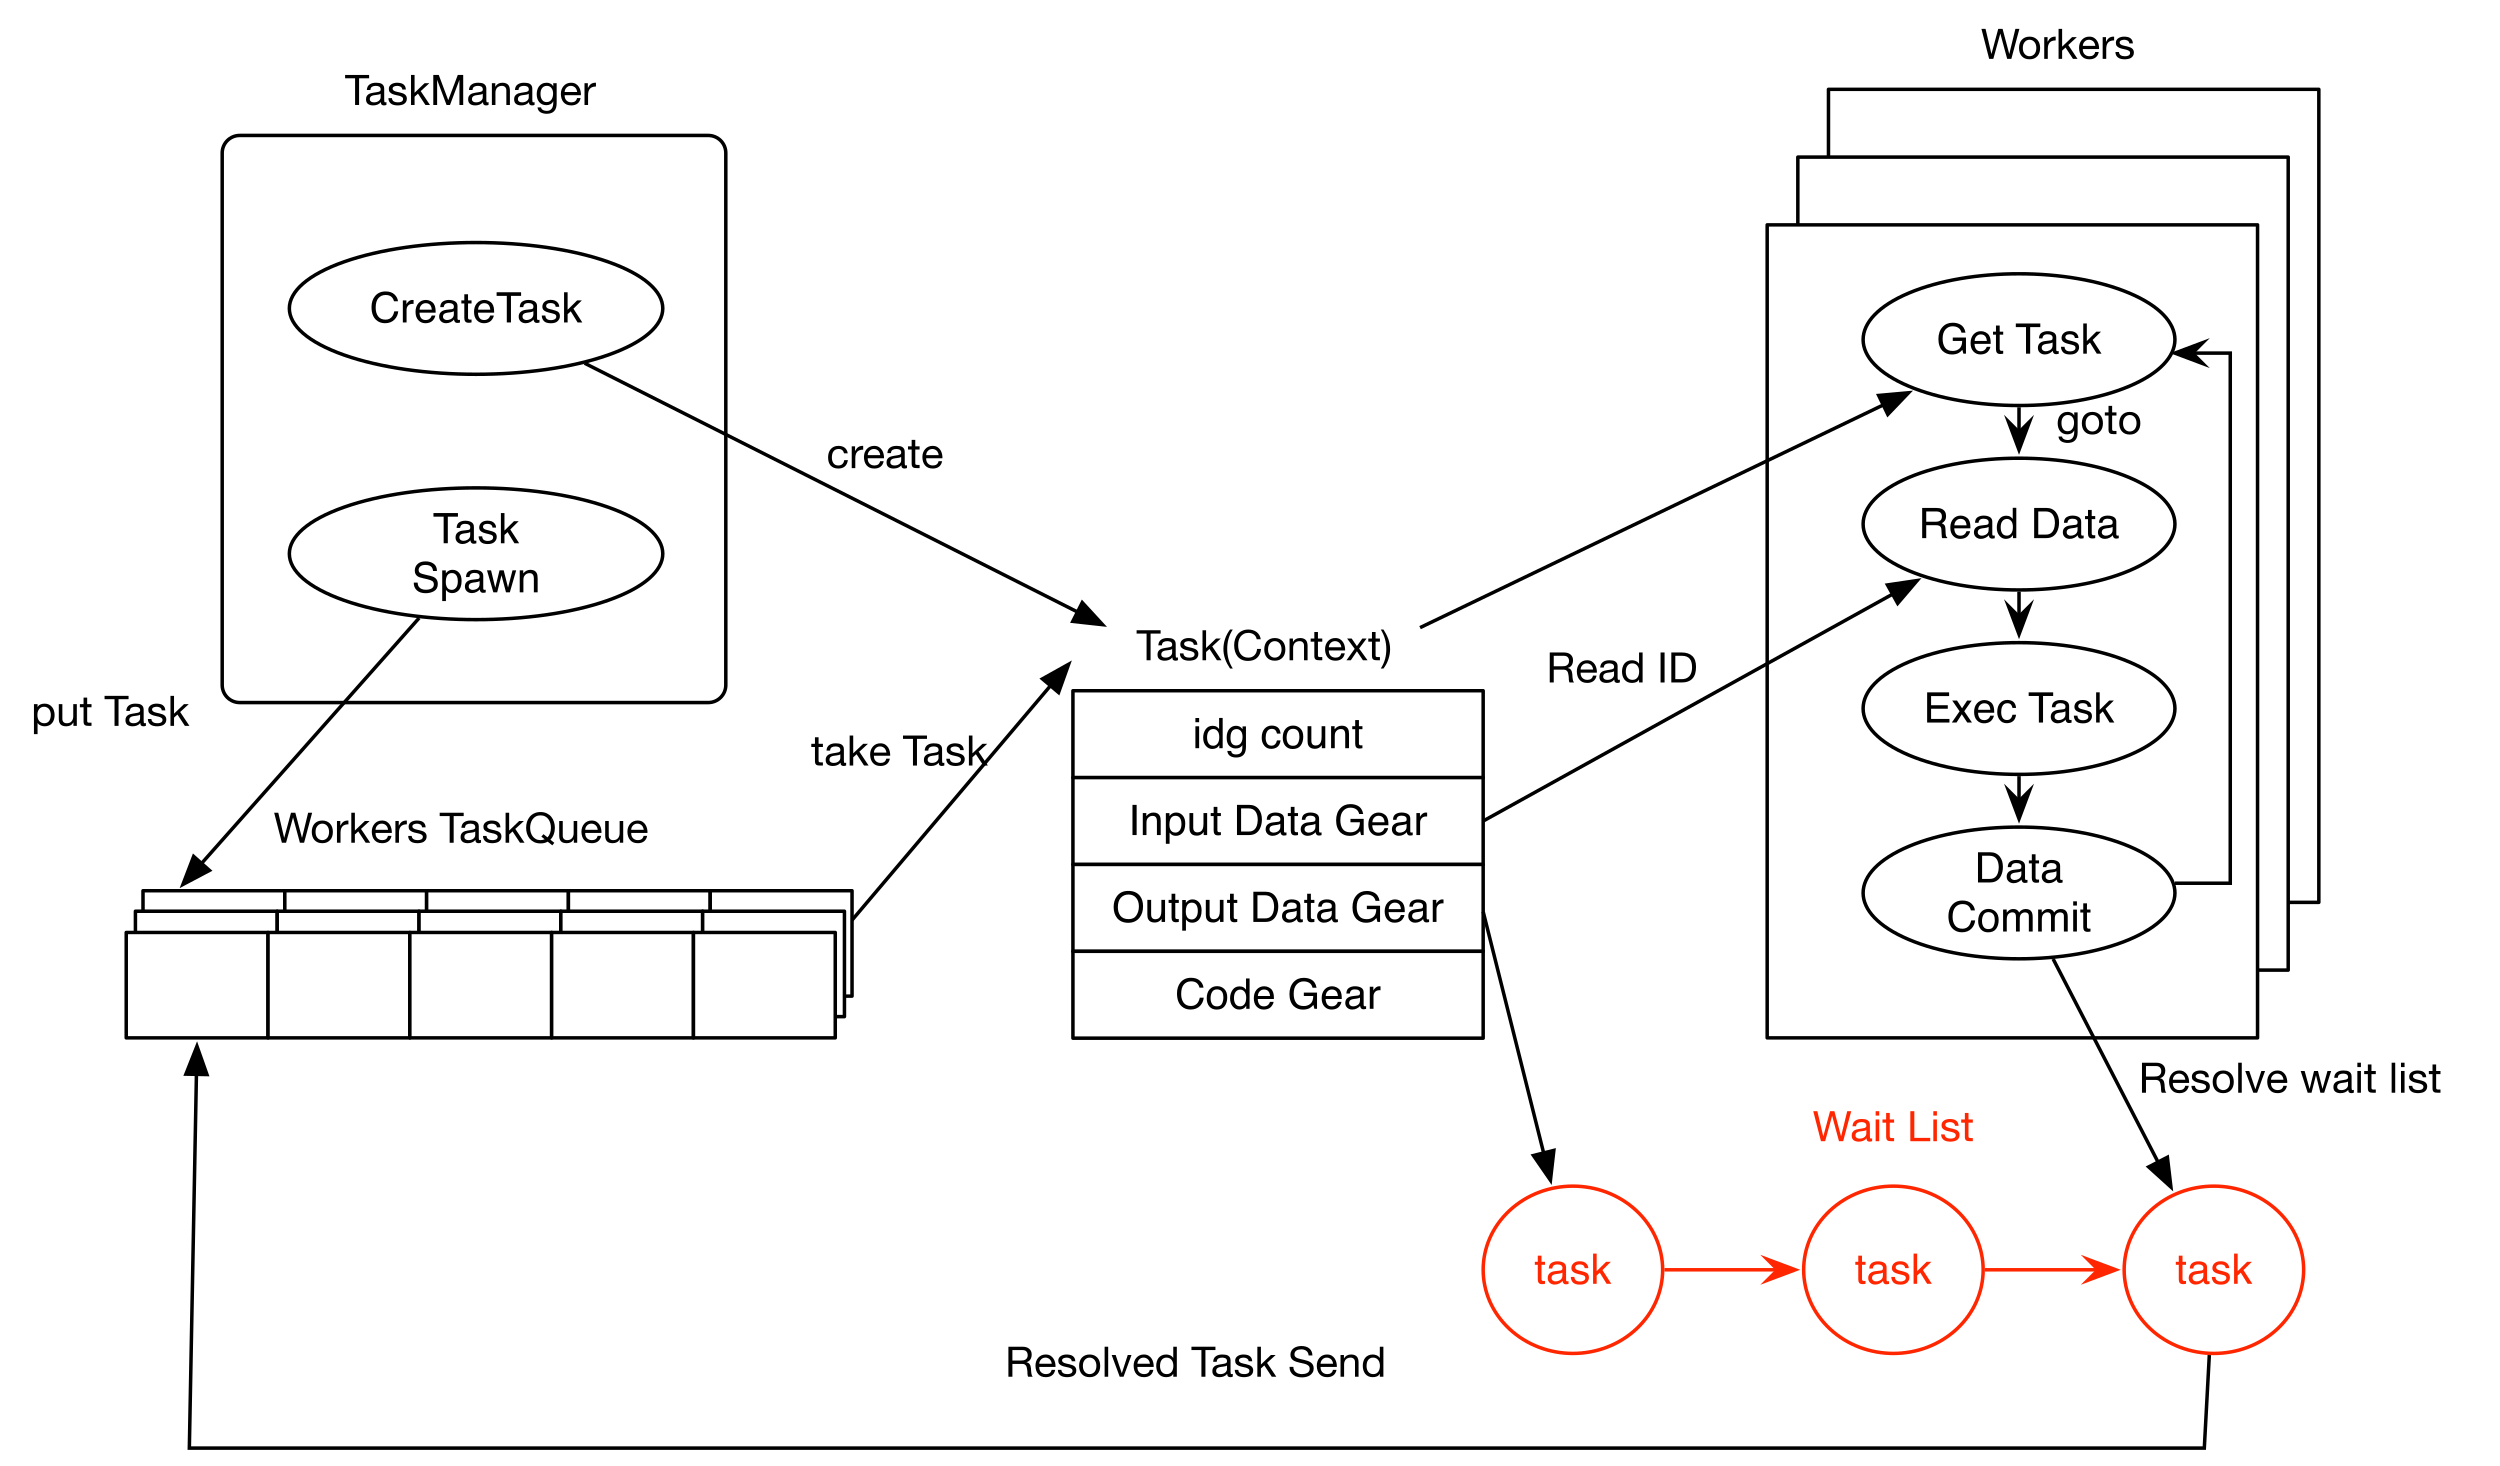 <?xml version="1.0" encoding="UTF-8"?>
<svg xmlns="http://www.w3.org/2000/svg" xmlns:xlink="http://www.w3.org/1999/xlink" width="713pt" height="418pt" viewBox="0 0 713 418" version="1.1">
<defs>
<g>
<symbol overflow="visible" id="glyph0-0">
<path style="stroke:none;" d="M 4.906 -7.984 L 1.219 -7.984 L 1.219 -0.562 L 4.906 -0.562 Z M 5.516 -8.547 L 5.516 -0.016 L 0.609 -0.016 L 0.609 -8.547 Z M 5.516 -8.547 "/>
</symbol>
<symbol overflow="visible" id="glyph0-1">
<path style="stroke:none;" d="M 2.875 -7.609 L 2.875 0 L 4.016 0 L 4.016 -7.609 L 6.875 -7.609 L 6.875 -8.562 L 0.031 -8.562 L 0.031 -7.609 Z M 2.875 -7.609 "/>
</symbol>
<symbol overflow="visible" id="glyph0-2">
<path style="stroke:none;" d="M 6.266 -0.031 C 6.086 0.07 5.844 0.125 5.531 0.125 C 5.27 0.125 5.062 0.051 4.906 -0.094 C 4.75 -0.238 4.672 -0.477 4.672 -0.812 C 4.391 -0.477 4.062 -0.238 3.688 -0.094 C 3.312 0.051 2.91 0.125 2.484 0.125 C 2.203 0.125 1.938 0.094 1.688 0.031 C 1.438 -0.031 1.219 -0.129 1.031 -0.266 C 0.844 -0.398 0.695 -0.578 0.594 -0.797 C 0.488 -1.016 0.438 -1.281 0.438 -1.594 C 0.438 -1.945 0.492 -2.234 0.609 -2.453 C 0.734 -2.68 0.891 -2.863 1.078 -3 C 1.273 -3.145 1.5 -3.254 1.75 -3.328 C 2.008 -3.398 2.27 -3.457 2.531 -3.5 C 2.812 -3.562 3.078 -3.602 3.328 -3.625 C 3.578 -3.656 3.797 -3.695 3.984 -3.75 C 4.18 -3.801 4.336 -3.875 4.453 -3.969 C 4.566 -4.07 4.625 -4.223 4.625 -4.422 C 4.625 -4.641 4.582 -4.816 4.5 -4.953 C 4.414 -5.086 4.305 -5.191 4.172 -5.266 C 4.035 -5.336 3.883 -5.383 3.719 -5.406 C 3.562 -5.438 3.398 -5.453 3.234 -5.453 C 2.805 -5.453 2.445 -5.367 2.156 -5.203 C 1.875 -5.035 1.719 -4.723 1.688 -4.266 L 0.672 -4.266 C 0.691 -4.648 0.77 -4.973 0.906 -5.234 C 1.051 -5.504 1.242 -5.719 1.484 -5.875 C 1.723 -6.039 1.992 -6.16 2.297 -6.234 C 2.609 -6.305 2.941 -6.344 3.297 -6.344 C 3.578 -6.344 3.852 -6.32 4.125 -6.281 C 4.406 -6.25 4.656 -6.172 4.875 -6.047 C 5.102 -5.922 5.285 -5.742 5.422 -5.516 C 5.555 -5.297 5.625 -5.004 5.625 -4.641 L 5.625 -1.453 C 5.625 -1.211 5.641 -1.035 5.672 -0.922 C 5.703 -0.805 5.797 -0.75 5.953 -0.75 C 6.035 -0.75 6.141 -0.77 6.266 -0.812 Z M 4.609 -3.203 C 4.484 -3.109 4.316 -3.035 4.109 -2.984 C 3.898 -2.941 3.68 -2.906 3.453 -2.875 C 3.223 -2.852 2.988 -2.82 2.75 -2.781 C 2.52 -2.75 2.312 -2.691 2.125 -2.609 C 1.945 -2.535 1.801 -2.422 1.688 -2.266 C 1.57 -2.117 1.516 -1.922 1.516 -1.672 C 1.516 -1.504 1.547 -1.359 1.609 -1.234 C 1.68 -1.117 1.77 -1.023 1.875 -0.953 C 1.988 -0.891 2.113 -0.836 2.25 -0.797 C 2.395 -0.766 2.551 -0.75 2.719 -0.75 C 3.051 -0.75 3.336 -0.797 3.578 -0.891 C 3.816 -0.984 4.008 -1.098 4.156 -1.234 C 4.312 -1.379 4.426 -1.531 4.5 -1.688 C 4.57 -1.852 4.609 -2.008 4.609 -2.156 Z M 4.609 -3.203 "/>
</symbol>
<symbol overflow="visible" id="glyph0-3">
<path style="stroke:none;" d="M 1.391 -1.953 L 0.375 -1.953 C 0.383 -1.566 0.461 -1.238 0.609 -0.969 C 0.754 -0.707 0.945 -0.492 1.188 -0.328 C 1.426 -0.16 1.703 -0.047 2.016 0.016 C 2.328 0.086 2.656 0.125 3 0.125 C 3.312 0.125 3.625 0.094 3.938 0.031 C 4.258 -0.02 4.547 -0.117 4.797 -0.266 C 5.047 -0.422 5.25 -0.625 5.406 -0.875 C 5.562 -1.125 5.641 -1.438 5.641 -1.812 C 5.641 -2.102 5.582 -2.348 5.469 -2.547 C 5.352 -2.754 5.203 -2.922 5.016 -3.047 C 4.828 -3.18 4.609 -3.285 4.359 -3.359 C 4.117 -3.441 3.867 -3.516 3.609 -3.578 C 3.367 -3.629 3.129 -3.68 2.891 -3.734 C 2.648 -3.785 2.43 -3.848 2.234 -3.922 C 2.047 -4.004 1.891 -4.102 1.766 -4.219 C 1.641 -4.332 1.578 -4.477 1.578 -4.656 C 1.578 -4.812 1.617 -4.941 1.703 -5.047 C 1.785 -5.148 1.891 -5.227 2.016 -5.281 C 2.141 -5.344 2.281 -5.383 2.438 -5.406 C 2.594 -5.438 2.75 -5.453 2.906 -5.453 C 3.07 -5.453 3.234 -5.43 3.391 -5.391 C 3.555 -5.359 3.707 -5.301 3.844 -5.219 C 3.988 -5.133 4.102 -5.023 4.188 -4.891 C 4.27 -4.766 4.32 -4.602 4.344 -4.406 L 5.359 -4.406 C 5.336 -4.781 5.258 -5.094 5.125 -5.344 C 4.988 -5.594 4.805 -5.789 4.578 -5.938 C 4.348 -6.094 4.082 -6.195 3.781 -6.25 C 3.488 -6.312 3.164 -6.344 2.812 -6.344 C 2.539 -6.344 2.266 -6.305 1.984 -6.234 C 1.711 -6.172 1.469 -6.066 1.25 -5.922 C 1.031 -5.785 0.848 -5.602 0.703 -5.375 C 0.566 -5.156 0.5 -4.891 0.5 -4.578 C 0.5 -4.18 0.598 -3.867 0.797 -3.641 C 1.004 -3.422 1.254 -3.25 1.547 -3.125 C 1.848 -3 2.176 -2.898 2.531 -2.828 C 2.883 -2.766 3.207 -2.691 3.5 -2.609 C 3.801 -2.523 4.051 -2.414 4.25 -2.281 C 4.457 -2.145 4.562 -1.945 4.562 -1.688 C 4.562 -1.488 4.508 -1.328 4.406 -1.203 C 4.312 -1.078 4.191 -0.984 4.047 -0.922 C 3.898 -0.859 3.738 -0.812 3.562 -0.781 C 3.383 -0.758 3.219 -0.75 3.062 -0.75 C 2.852 -0.75 2.648 -0.77 2.453 -0.812 C 2.254 -0.852 2.078 -0.922 1.922 -1.016 C 1.766 -1.109 1.641 -1.234 1.547 -1.391 C 1.453 -1.547 1.398 -1.734 1.391 -1.953 Z M 1.391 -1.953 "/>
</symbol>
<symbol overflow="visible" id="glyph0-4">
<path style="stroke:none;" d="M 0.828 -8.562 L 0.828 0 L 1.844 0 L 1.844 -2.359 L 2.812 -3.234 L 4.938 0 L 6.234 0 L 3.594 -3.953 L 6.047 -6.203 L 4.688 -6.203 L 1.844 -3.484 L 1.844 -8.562 Z M 0.828 -8.562 "/>
</symbol>
<symbol overflow="visible" id="glyph0-5">
<path style="stroke:none;" d="M 0.953 -8.562 L 0.953 0 L 2.047 0 L 2.047 -7.125 L 2.062 -7.125 L 4.734 0 L 5.719 0 L 8.391 -7.125 L 8.406 -7.125 L 8.406 0 L 9.484 0 L 9.484 -8.562 L 7.938 -8.562 L 5.219 -1.375 L 2.516 -8.562 Z M 0.953 -8.562 "/>
</symbol>
<symbol overflow="visible" id="glyph0-6">
<path style="stroke:none;" d="M 0.766 -6.203 L 0.766 0 L 1.781 0 L 1.781 -3.5 C 1.781 -3.781 1.816 -4.035 1.891 -4.266 C 1.973 -4.504 2.086 -4.711 2.234 -4.891 C 2.391 -5.066 2.582 -5.203 2.812 -5.297 C 3.039 -5.398 3.312 -5.453 3.625 -5.453 C 4.02 -5.453 4.328 -5.336 4.547 -5.109 C 4.773 -4.891 4.891 -4.586 4.891 -4.203 L 4.891 0 L 5.906 0 L 5.906 -4.078 C 5.906 -4.41 5.867 -4.711 5.797 -4.984 C 5.734 -5.266 5.617 -5.504 5.453 -5.703 C 5.285 -5.91 5.062 -6.066 4.781 -6.172 C 4.508 -6.285 4.172 -6.344 3.766 -6.344 C 2.848 -6.344 2.176 -5.969 1.75 -5.219 L 1.734 -5.219 L 1.734 -6.203 Z M 0.766 -6.203 "/>
</symbol>
<symbol overflow="visible" id="glyph0-7">
<path style="stroke:none;" d="M 6.125 -0.531 L 6.125 -6.203 L 5.156 -6.203 L 5.156 -5.312 L 5.141 -5.312 C 4.961 -5.656 4.707 -5.91 4.375 -6.078 C 4.051 -6.254 3.691 -6.344 3.297 -6.344 C 2.766 -6.344 2.312 -6.238 1.938 -6.031 C 1.57 -5.832 1.273 -5.57 1.047 -5.25 C 0.828 -4.938 0.672 -4.586 0.578 -4.203 C 0.484 -3.816 0.438 -3.441 0.438 -3.078 C 0.438 -2.648 0.492 -2.242 0.609 -1.859 C 0.723 -1.484 0.895 -1.148 1.125 -0.859 C 1.352 -0.578 1.641 -0.352 1.984 -0.188 C 2.336 -0.02 2.742 0.062 3.203 0.062 C 3.598 0.062 3.973 -0.023 4.328 -0.203 C 4.691 -0.391 4.961 -0.676 5.141 -1.062 L 5.156 -1.062 L 5.156 -0.641 C 5.156 -0.297 5.117 0.016 5.047 0.297 C 4.984 0.586 4.875 0.832 4.719 1.031 C 4.57 1.238 4.379 1.398 4.141 1.516 C 3.91 1.629 3.629 1.688 3.297 1.688 C 3.129 1.688 2.953 1.664 2.766 1.625 C 2.586 1.594 2.422 1.535 2.266 1.453 C 2.109 1.379 1.973 1.273 1.859 1.141 C 1.754 1.016 1.695 0.863 1.688 0.688 L 0.672 0.688 C 0.691 1.02 0.781 1.301 0.938 1.531 C 1.094 1.77 1.289 1.957 1.531 2.094 C 1.781 2.238 2.055 2.344 2.359 2.406 C 2.66 2.477 2.953 2.516 3.234 2.516 C 4.234 2.516 4.961 2.258 5.422 1.75 C 5.891 1.25 6.125 0.488 6.125 -0.531 Z M 3.266 -0.828 C 2.93 -0.828 2.648 -0.895 2.422 -1.031 C 2.203 -1.176 2.023 -1.363 1.891 -1.594 C 1.754 -1.82 1.656 -2.07 1.594 -2.344 C 1.539 -2.625 1.516 -2.906 1.516 -3.188 C 1.516 -3.488 1.547 -3.773 1.609 -4.047 C 1.68 -4.316 1.789 -4.555 1.938 -4.766 C 2.082 -4.973 2.27 -5.141 2.5 -5.266 C 2.738 -5.391 3.02 -5.453 3.344 -5.453 C 3.664 -5.453 3.938 -5.383 4.156 -5.25 C 4.383 -5.125 4.566 -4.953 4.703 -4.734 C 4.848 -4.523 4.953 -4.289 5.016 -4.031 C 5.078 -3.77 5.109 -3.504 5.109 -3.234 C 5.109 -2.941 5.07 -2.648 5 -2.359 C 4.938 -2.078 4.832 -1.82 4.688 -1.594 C 4.539 -1.363 4.348 -1.176 4.109 -1.031 C 3.879 -0.895 3.598 -0.828 3.266 -0.828 Z M 3.266 -0.828 "/>
</symbol>
<symbol overflow="visible" id="glyph0-8">
<path style="stroke:none;" d="M 5.078 -3.703 L 1.516 -3.703 C 1.523 -3.941 1.57 -4.164 1.656 -4.375 C 1.75 -4.582 1.867 -4.766 2.016 -4.922 C 2.172 -5.086 2.352 -5.219 2.562 -5.312 C 2.781 -5.406 3.02 -5.453 3.281 -5.453 C 3.539 -5.453 3.773 -5.406 3.984 -5.312 C 4.203 -5.219 4.391 -5.094 4.547 -4.938 C 4.703 -4.781 4.82 -4.594 4.906 -4.375 C 5 -4.164 5.055 -3.941 5.078 -3.703 Z M 6.062 -1.969 L 5.047 -1.969 C 4.961 -1.562 4.781 -1.254 4.5 -1.047 C 4.227 -0.848 3.875 -0.75 3.438 -0.75 C 3.102 -0.75 2.812 -0.805 2.562 -0.922 C 2.32 -1.035 2.117 -1.188 1.953 -1.375 C 1.797 -1.562 1.68 -1.773 1.609 -2.016 C 1.535 -2.266 1.504 -2.523 1.516 -2.797 L 6.156 -2.797 C 6.176 -3.172 6.141 -3.566 6.047 -3.984 C 5.961 -4.398 5.812 -4.781 5.594 -5.125 C 5.375 -5.477 5.082 -5.77 4.719 -6 C 4.352 -6.227 3.895 -6.344 3.344 -6.344 C 2.926 -6.344 2.535 -6.266 2.172 -6.109 C 1.816 -5.953 1.508 -5.727 1.25 -5.438 C 0.988 -5.145 0.785 -4.801 0.641 -4.406 C 0.504 -4.02 0.438 -3.594 0.438 -3.125 C 0.445 -2.645 0.516 -2.207 0.641 -1.812 C 0.766 -1.414 0.953 -1.07 1.203 -0.781 C 1.453 -0.488 1.754 -0.266 2.109 -0.109 C 2.473 0.047 2.906 0.125 3.406 0.125 C 4.113 0.125 4.695 -0.047 5.156 -0.391 C 5.625 -0.742 5.926 -1.27 6.062 -1.969 Z M 6.062 -1.969 "/>
</symbol>
<symbol overflow="visible" id="glyph0-9">
<path style="stroke:none;" d="M 0.734 -6.203 L 0.734 0 L 1.75 0 L 1.75 -2.766 C 1.75 -3.16 1.785 -3.508 1.859 -3.812 C 1.941 -4.125 2.07 -4.391 2.25 -4.609 C 2.426 -4.828 2.66 -4.988 2.953 -5.094 C 3.242 -5.207 3.594 -5.266 4 -5.266 L 4 -6.344 C 3.445 -6.363 2.988 -6.254 2.625 -6.016 C 2.27 -5.773 1.969 -5.398 1.719 -4.891 L 1.688 -4.891 L 1.688 -6.203 Z M 0.734 -6.203 "/>
</symbol>
<symbol overflow="visible" id="glyph0-10">
<path style="stroke:none;" d="M 8.672 0 L 10.969 -8.562 L 9.828 -8.562 L 8.094 -1.438 L 8.062 -1.438 L 6.172 -8.562 L 4.938 -8.562 L 3.016 -1.438 L 2.984 -1.438 L 1.312 -8.562 L 0.141 -8.562 L 2.344 0 L 3.531 0 L 5.516 -7.203 L 5.531 -7.203 L 7.484 0 Z M 8.672 0 "/>
</symbol>
<symbol overflow="visible" id="glyph0-11">
<path style="stroke:none;" d="M 1.516 -3.094 C 1.516 -3.469 1.562 -3.801 1.656 -4.094 C 1.758 -4.383 1.898 -4.629 2.078 -4.828 C 2.254 -5.035 2.457 -5.191 2.688 -5.297 C 2.926 -5.398 3.176 -5.453 3.438 -5.453 C 3.707 -5.453 3.957 -5.398 4.188 -5.297 C 4.426 -5.191 4.633 -5.035 4.812 -4.828 C 4.988 -4.629 5.125 -4.383 5.219 -4.094 C 5.32 -3.801 5.375 -3.469 5.375 -3.094 C 5.375 -2.719 5.32 -2.383 5.219 -2.094 C 5.125 -1.801 4.988 -1.555 4.812 -1.359 C 4.633 -1.16 4.426 -1.008 4.188 -0.906 C 3.957 -0.801 3.707 -0.75 3.438 -0.75 C 3.176 -0.75 2.926 -0.801 2.688 -0.906 C 2.457 -1.008 2.254 -1.16 2.078 -1.359 C 1.898 -1.555 1.758 -1.801 1.656 -2.094 C 1.562 -2.383 1.516 -2.719 1.516 -3.094 Z M 0.438 -3.094 C 0.438 -2.633 0.5 -2.207 0.625 -1.812 C 0.75 -1.426 0.938 -1.086 1.188 -0.797 C 1.445 -0.504 1.766 -0.273 2.141 -0.109 C 2.523 0.047 2.957 0.125 3.438 0.125 C 3.938 0.125 4.367 0.047 4.734 -0.109 C 5.109 -0.273 5.426 -0.504 5.688 -0.797 C 5.945 -1.086 6.141 -1.426 6.266 -1.812 C 6.391 -2.207 6.453 -2.633 6.453 -3.094 C 6.453 -3.551 6.391 -3.977 6.266 -4.375 C 6.141 -4.77 5.945 -5.113 5.688 -5.406 C 5.426 -5.695 5.109 -5.926 4.734 -6.094 C 4.367 -6.258 3.938 -6.344 3.438 -6.344 C 2.957 -6.344 2.523 -6.258 2.141 -6.094 C 1.766 -5.926 1.445 -5.695 1.188 -5.406 C 0.938 -5.113 0.75 -4.77 0.625 -4.375 C 0.5 -3.977 0.438 -3.551 0.438 -3.094 Z M 0.438 -3.094 "/>
</symbol>
<symbol overflow="visible" id="glyph0-12">
<path style="stroke:none;" d="M 2.188 -6.203 L 2.188 -8.062 L 1.156 -8.062 L 1.156 -6.203 L 0.109 -6.203 L 0.109 -5.297 L 1.156 -5.297 L 1.156 -1.359 C 1.156 -1.066 1.18 -0.832 1.234 -0.656 C 1.297 -0.477 1.383 -0.344 1.5 -0.25 C 1.625 -0.156 1.781 -0.086 1.969 -0.047 C 2.156 -0.016 2.379 0 2.641 0 L 3.422 0 L 3.422 -0.906 L 2.953 -0.906 C 2.797 -0.906 2.664 -0.91 2.562 -0.922 C 2.457 -0.93 2.379 -0.957 2.328 -1 C 2.273 -1.039 2.238 -1.094 2.219 -1.156 C 2.195 -1.227 2.188 -1.328 2.188 -1.453 L 2.188 -5.297 L 3.422 -5.297 L 3.422 -6.203 Z M 2.188 -6.203 "/>
</symbol>
<symbol overflow="visible" id="glyph0-13">
<path style="stroke:none;" d=""/>
</symbol>
<symbol overflow="visible" id="glyph0-14">
<path style="stroke:none;" d="M 5.406 -2.453 L 4.797 -1.75 L 5.75 -1 C 5.363 -0.832 4.969 -0.75 4.562 -0.75 C 4.039 -0.75 3.594 -0.852 3.219 -1.062 C 2.844 -1.27 2.535 -1.539 2.297 -1.875 C 2.055 -2.207 1.879 -2.582 1.766 -3 C 1.648 -3.426 1.594 -3.852 1.594 -4.281 C 1.594 -4.719 1.648 -5.145 1.766 -5.562 C 1.879 -5.977 2.055 -6.352 2.297 -6.688 C 2.535 -7.031 2.844 -7.301 3.219 -7.5 C 3.594 -7.707 4.039 -7.812 4.562 -7.812 C 5.082 -7.812 5.531 -7.707 5.906 -7.5 C 6.281 -7.301 6.586 -7.031 6.828 -6.688 C 7.066 -6.352 7.242 -5.977 7.359 -5.562 C 7.473 -5.145 7.531 -4.719 7.531 -4.281 C 7.531 -3.75 7.445 -3.242 7.281 -2.766 C 7.125 -2.285 6.879 -1.875 6.547 -1.531 Z M 7.922 0.734 L 8.5 0.016 L 7.375 -0.875 C 7.801 -1.312 8.117 -1.82 8.328 -2.406 C 8.547 -3 8.656 -3.625 8.656 -4.281 C 8.656 -4.863 8.566 -5.426 8.391 -5.969 C 8.223 -6.508 7.969 -6.988 7.625 -7.406 C 7.281 -7.82 6.852 -8.148 6.344 -8.391 C 5.832 -8.641 5.238 -8.766 4.562 -8.766 C 3.883 -8.766 3.285 -8.641 2.766 -8.391 C 2.254 -8.148 1.828 -7.82 1.484 -7.406 C 1.141 -6.988 0.879 -6.508 0.703 -5.969 C 0.535 -5.426 0.453 -4.863 0.453 -4.281 C 0.453 -3.695 0.535 -3.133 0.703 -2.594 C 0.879 -2.051 1.141 -1.57 1.484 -1.156 C 1.828 -0.75 2.254 -0.422 2.766 -0.172 C 3.285 0.066 3.883 0.188 4.562 0.188 C 5.352 0.188 6.035 0.02 6.609 -0.312 Z M 7.922 0.734 "/>
</symbol>
<symbol overflow="visible" id="glyph0-15">
<path style="stroke:none;" d="M 5.906 0 L 5.906 -6.203 L 4.891 -6.203 L 4.891 -2.703 C 4.891 -2.422 4.848 -2.16 4.766 -1.922 C 4.691 -1.691 4.578 -1.488 4.422 -1.312 C 4.273 -1.133 4.086 -0.992 3.859 -0.891 C 3.629 -0.797 3.359 -0.75 3.047 -0.75 C 2.648 -0.75 2.336 -0.859 2.109 -1.078 C 1.891 -1.305 1.781 -1.613 1.781 -2 L 1.781 -6.203 L 0.766 -6.203 L 0.766 -2.125 C 0.766 -1.789 0.797 -1.484 0.859 -1.203 C 0.93 -0.93 1.051 -0.691 1.219 -0.484 C 1.383 -0.285 1.602 -0.133 1.875 -0.031 C 2.156 0.07 2.5 0.125 2.906 0.125 C 3.363 0.125 3.758 0.035 4.094 -0.141 C 4.426 -0.316 4.703 -0.598 4.922 -0.984 L 4.938 -0.984 L 4.938 0 Z M 5.906 0 "/>
</symbol>
<symbol overflow="visible" id="glyph0-16">
<path style="stroke:none;" d="M 4.984 -4.219 L 6.031 -4.219 C 5.988 -4.582 5.891 -4.895 5.734 -5.156 C 5.586 -5.426 5.395 -5.648 5.156 -5.828 C 4.926 -6.004 4.656 -6.133 4.344 -6.219 C 4.039 -6.301 3.711 -6.344 3.359 -6.344 C 2.867 -6.344 2.441 -6.254 2.078 -6.078 C 1.711 -5.91 1.406 -5.676 1.156 -5.375 C 0.914 -5.082 0.734 -4.734 0.609 -4.328 C 0.492 -3.922 0.438 -3.488 0.438 -3.031 C 0.438 -2.562 0.492 -2.129 0.609 -1.734 C 0.734 -1.348 0.914 -1.016 1.156 -0.734 C 1.406 -0.461 1.711 -0.25 2.078 -0.094 C 2.441 0.051 2.863 0.125 3.344 0.125 C 4.133 0.125 4.758 -0.078 5.219 -0.484 C 5.676 -0.898 5.961 -1.492 6.078 -2.266 L 5.031 -2.266 C 4.969 -1.785 4.789 -1.41 4.5 -1.141 C 4.219 -0.879 3.828 -0.75 3.328 -0.75 C 3.004 -0.75 2.723 -0.812 2.484 -0.938 C 2.254 -1.07 2.066 -1.242 1.922 -1.453 C 1.785 -1.672 1.68 -1.914 1.609 -2.188 C 1.547 -2.457 1.516 -2.738 1.516 -3.031 C 1.516 -3.332 1.547 -3.629 1.609 -3.922 C 1.672 -4.223 1.773 -4.484 1.922 -4.703 C 2.066 -4.93 2.266 -5.113 2.516 -5.25 C 2.766 -5.383 3.07 -5.453 3.438 -5.453 C 3.875 -5.453 4.219 -5.344 4.469 -5.125 C 4.727 -4.906 4.898 -4.602 4.984 -4.219 Z M 4.984 -4.219 "/>
</symbol>
<symbol overflow="visible" id="glyph0-17">
<path style="stroke:none;" d="M 2.453 2.359 L 3.234 2.359 C 2.66 1.441 2.25 0.531 2 -0.375 C 1.758 -1.281 1.641 -2.234 1.641 -3.234 C 1.641 -4.223 1.758 -5.164 2 -6.062 C 2.238 -6.957 2.648 -7.859 3.234 -8.766 L 2.453 -8.766 C 1.828 -7.941 1.352 -7.051 1.031 -6.094 C 0.719 -5.133 0.562 -4.18 0.562 -3.234 C 0.562 -2.711 0.602 -2.211 0.688 -1.734 C 0.781 -1.254 0.906 -0.785 1.062 -0.328 C 1.227 0.129 1.426 0.578 1.656 1.016 C 1.895 1.461 2.16 1.91 2.453 2.359 Z M 2.453 2.359 "/>
</symbol>
<symbol overflow="visible" id="glyph0-18">
<path style="stroke:none;" d="M 6.953 -5.984 L 8.094 -5.984 C 8.031 -6.441 7.895 -6.844 7.688 -7.188 C 7.477 -7.539 7.219 -7.832 6.906 -8.062 C 6.594 -8.289 6.238 -8.461 5.844 -8.578 C 5.445 -8.703 5.023 -8.766 4.578 -8.766 C 3.922 -8.766 3.336 -8.645 2.828 -8.406 C 2.316 -8.176 1.891 -7.859 1.547 -7.453 C 1.211 -7.047 0.957 -6.566 0.781 -6.016 C 0.602 -5.473 0.516 -4.891 0.516 -4.266 C 0.516 -3.641 0.598 -3.051 0.766 -2.5 C 0.93 -1.957 1.176 -1.484 1.5 -1.078 C 1.82 -0.68 2.234 -0.367 2.734 -0.141 C 3.234 0.078 3.812 0.188 4.469 0.188 C 5.57 0.188 6.438 -0.109 7.062 -0.703 C 7.695 -1.305 8.07 -2.148 8.188 -3.234 L 7.047 -3.234 C 7.023 -2.879 6.953 -2.547 6.828 -2.234 C 6.703 -1.93 6.535 -1.672 6.328 -1.453 C 6.117 -1.234 5.867 -1.062 5.578 -0.938 C 5.285 -0.812 4.953 -0.75 4.578 -0.75 C 4.055 -0.75 3.613 -0.844 3.25 -1.031 C 2.883 -1.227 2.582 -1.488 2.344 -1.812 C 2.102 -2.133 1.926 -2.516 1.812 -2.953 C 1.707 -3.391 1.656 -3.852 1.656 -4.344 C 1.656 -4.789 1.707 -5.223 1.812 -5.641 C 1.926 -6.055 2.102 -6.426 2.344 -6.75 C 2.582 -7.07 2.883 -7.328 3.25 -7.516 C 3.613 -7.711 4.051 -7.812 4.562 -7.812 C 5.156 -7.812 5.672 -7.66 6.109 -7.359 C 6.547 -7.055 6.828 -6.598 6.953 -5.984 Z M 6.953 -5.984 "/>
</symbol>
<symbol overflow="visible" id="glyph0-19">
<path style="stroke:none;" d="M 2.438 -3.266 L 0.109 0 L 1.344 0 L 3.078 -2.562 L 4.797 0 L 6.109 0 L 3.703 -3.344 L 5.844 -6.203 L 4.625 -6.203 L 3.078 -4.031 L 1.578 -6.203 L 0.281 -6.203 Z M 2.438 -3.266 "/>
</symbol>
<symbol overflow="visible" id="glyph0-20">
<path style="stroke:none;" d="M -0.109 2.359 L 0.656 2.359 C 1.281 1.535 1.75 0.648 2.062 -0.297 C 2.383 -1.254 2.547 -2.207 2.547 -3.156 C 2.547 -3.688 2.5 -4.191 2.406 -4.672 C 2.32 -5.148 2.195 -5.617 2.031 -6.078 C 1.863 -6.535 1.664 -6.984 1.438 -7.422 C 1.207 -7.867 0.945 -8.316 0.656 -8.766 L -0.109 -8.766 C 0.453 -7.848 0.852 -6.938 1.094 -6.031 C 1.344 -5.125 1.469 -4.164 1.469 -3.156 C 1.469 -2.176 1.348 -1.234 1.109 -0.328 C 0.867 0.566 0.461 1.461 -0.109 2.359 Z M -0.109 2.359 "/>
</symbol>
<symbol overflow="visible" id="glyph0-21">
<path style="stroke:none;" d="M 0.938 -8.562 L 0.938 0 L 2.078 0 L 2.078 -3.656 L 4.859 -3.656 C 5.141 -3.656 5.363 -3.613 5.531 -3.531 C 5.695 -3.445 5.832 -3.332 5.938 -3.188 C 6.039 -3.051 6.113 -2.891 6.156 -2.703 C 6.207 -2.516 6.25 -2.316 6.281 -2.109 C 6.32 -1.898 6.348 -1.688 6.359 -1.469 C 6.367 -1.258 6.375 -1.062 6.375 -0.875 C 6.383 -0.688 6.406 -0.516 6.438 -0.359 C 6.469 -0.203 6.52 -0.082 6.594 0 L 7.875 0 C 7.75 -0.145 7.656 -0.312 7.594 -0.5 C 7.539 -0.688 7.5 -0.883 7.469 -1.094 C 7.438 -1.301 7.414 -1.508 7.406 -1.719 C 7.395 -1.938 7.383 -2.148 7.375 -2.359 C 7.344 -2.566 7.305 -2.766 7.266 -2.953 C 7.223 -3.148 7.156 -3.328 7.062 -3.484 C 6.969 -3.641 6.844 -3.773 6.688 -3.891 C 6.531 -4.004 6.328 -4.082 6.078 -4.125 L 6.078 -4.156 C 6.598 -4.301 6.977 -4.566 7.219 -4.953 C 7.457 -5.348 7.578 -5.805 7.578 -6.328 C 7.578 -7.023 7.344 -7.57 6.875 -7.969 C 6.414 -8.363 5.781 -8.562 4.969 -8.562 Z M 4.453 -4.625 L 2.078 -4.625 L 2.078 -7.609 L 4.906 -7.609 C 5.445 -7.609 5.836 -7.473 6.078 -7.203 C 6.316 -6.93 6.438 -6.578 6.438 -6.141 C 6.438 -5.828 6.379 -5.57 6.266 -5.375 C 6.16 -5.188 6.016 -5.031 5.828 -4.906 C 5.648 -4.789 5.441 -4.711 5.203 -4.672 C 4.961 -4.641 4.711 -4.625 4.453 -4.625 Z M 4.453 -4.625 "/>
</symbol>
<symbol overflow="visible" id="glyph0-22">
<path style="stroke:none;" d="M 1.516 -3.047 C 1.516 -3.348 1.547 -3.645 1.609 -3.938 C 1.672 -4.227 1.773 -4.484 1.922 -4.703 C 2.066 -4.93 2.258 -5.113 2.5 -5.25 C 2.738 -5.383 3.031 -5.453 3.375 -5.453 C 3.727 -5.453 4.023 -5.383 4.266 -5.25 C 4.516 -5.113 4.719 -4.938 4.875 -4.719 C 5.031 -4.508 5.145 -4.258 5.219 -3.969 C 5.289 -3.688 5.328 -3.395 5.328 -3.094 C 5.328 -2.801 5.289 -2.516 5.219 -2.234 C 5.156 -1.961 5.047 -1.711 4.891 -1.484 C 4.742 -1.266 4.551 -1.086 4.312 -0.953 C 4.07 -0.816 3.781 -0.75 3.438 -0.75 C 3.102 -0.75 2.812 -0.812 2.562 -0.938 C 2.32 -1.07 2.125 -1.242 1.969 -1.453 C 1.812 -1.672 1.695 -1.914 1.625 -2.188 C 1.551 -2.469 1.516 -2.754 1.516 -3.047 Z M 6.312 0 L 6.312 -8.562 L 5.297 -8.562 L 5.297 -5.375 L 5.266 -5.375 C 5.148 -5.562 5.008 -5.719 4.844 -5.844 C 4.688 -5.969 4.516 -6.066 4.328 -6.141 C 4.148 -6.211 3.969 -6.266 3.781 -6.297 C 3.594 -6.328 3.422 -6.344 3.266 -6.344 C 2.797 -6.344 2.379 -6.254 2.016 -6.078 C 1.66 -5.91 1.363 -5.68 1.125 -5.391 C 0.895 -5.098 0.723 -4.754 0.609 -4.359 C 0.492 -3.973 0.438 -3.562 0.438 -3.125 C 0.438 -2.676 0.492 -2.254 0.609 -1.859 C 0.734 -1.473 0.91 -1.129 1.141 -0.828 C 1.379 -0.535 1.676 -0.301 2.031 -0.125 C 2.383 0.039 2.801 0.125 3.281 0.125 C 3.719 0.125 4.113 0.051 4.469 -0.094 C 4.832 -0.25 5.098 -0.5 5.266 -0.844 L 5.297 -0.844 L 5.297 0 Z M 6.312 0 "/>
</symbol>
<symbol overflow="visible" id="glyph0-23">
<path style="stroke:none;" d="M 0.984 -8.562 L 0.984 0 L 2.125 0 L 2.125 -8.562 Z M 0.984 -8.562 "/>
</symbol>
<symbol overflow="visible" id="glyph0-24">
<path style="stroke:none;" d="M 2.078 -0.953 L 2.078 -7.609 L 4 -7.609 C 4.52 -7.609 4.961 -7.531 5.328 -7.375 C 5.691 -7.227 5.984 -7.016 6.203 -6.734 C 6.43 -6.453 6.598 -6.109 6.703 -5.703 C 6.805 -5.297 6.859 -4.836 6.859 -4.328 C 6.859 -3.805 6.801 -3.359 6.688 -2.984 C 6.582 -2.609 6.445 -2.297 6.281 -2.047 C 6.113 -1.805 5.922 -1.613 5.703 -1.469 C 5.492 -1.32 5.281 -1.207 5.062 -1.125 C 4.844 -1.051 4.633 -1.004 4.438 -0.984 C 4.25 -0.961 4.094 -0.953 3.969 -0.953 Z M 0.938 -8.562 L 0.938 0 L 3.875 0 C 4.582 0 5.195 -0.098 5.719 -0.297 C 6.238 -0.492 6.664 -0.781 7 -1.156 C 7.344 -1.539 7.594 -2.008 7.75 -2.562 C 7.906 -3.125 7.984 -3.766 7.984 -4.484 C 7.984 -5.859 7.629 -6.879 6.922 -7.547 C 6.211 -8.223 5.195 -8.562 3.875 -8.562 Z M 0.938 -8.562 "/>
</symbol>
<symbol overflow="visible" id="glyph0-25">
<path style="stroke:none;" d="M 0.797 -6.203 L 0.797 2.359 L 1.828 2.359 L 1.828 -0.828 L 1.844 -0.828 C 1.957 -0.641 2.098 -0.484 2.266 -0.359 C 2.43 -0.242 2.602 -0.148 2.781 -0.078 C 2.969 -0.004 3.156 0.047 3.344 0.078 C 3.531 0.109 3.703 0.125 3.859 0.125 C 4.328 0.125 4.738 0.039 5.094 -0.125 C 5.445 -0.289 5.742 -0.52 5.984 -0.812 C 6.223 -1.102 6.398 -1.441 6.516 -1.828 C 6.629 -2.223 6.688 -2.641 6.688 -3.078 C 6.688 -3.523 6.625 -3.941 6.5 -4.328 C 6.383 -4.723 6.207 -5.066 5.969 -5.359 C 5.727 -5.66 5.43 -5.898 5.078 -6.078 C 4.723 -6.254 4.305 -6.344 3.828 -6.344 C 3.398 -6.344 3.004 -6.266 2.641 -6.109 C 2.273 -5.953 2.008 -5.703 1.844 -5.359 L 1.828 -5.359 L 1.828 -6.203 Z M 5.609 -3.156 C 5.609 -2.852 5.57 -2.555 5.5 -2.266 C 5.438 -1.984 5.332 -1.727 5.188 -1.5 C 5.051 -1.27 4.863 -1.086 4.625 -0.953 C 4.383 -0.816 4.094 -0.75 3.75 -0.75 C 3.395 -0.75 3.094 -0.816 2.844 -0.953 C 2.594 -1.086 2.391 -1.258 2.234 -1.469 C 2.078 -1.688 1.961 -1.938 1.891 -2.219 C 1.816 -2.508 1.781 -2.805 1.781 -3.109 C 1.781 -3.398 1.812 -3.68 1.875 -3.953 C 1.945 -4.234 2.062 -4.484 2.219 -4.703 C 2.375 -4.93 2.57 -5.113 2.812 -5.25 C 3.051 -5.383 3.344 -5.453 3.688 -5.453 C 4.008 -5.453 4.289 -5.383 4.531 -5.25 C 4.781 -5.125 4.984 -4.953 5.141 -4.734 C 5.297 -4.523 5.41 -4.281 5.484 -4 C 5.566 -3.727 5.609 -3.445 5.609 -3.156 Z M 5.609 -3.156 "/>
</symbol>
<symbol overflow="visible" id="glyph0-26">
<path style="stroke:none;" d="M 1.844 -7.312 L 1.844 -8.562 L 0.828 -8.562 L 0.828 -7.312 Z M 0.828 -6.203 L 0.828 0 L 1.844 0 L 1.844 -6.203 Z M 0.828 -6.203 "/>
</symbol>
<symbol overflow="visible" id="glyph0-27">
<path style="stroke:none;" d="M 0.938 -8.562 L 0.938 0 L 6.609 0 L 6.609 -0.953 L 2.078 -0.953 L 2.078 -8.562 Z M 0.938 -8.562 "/>
</symbol>
<symbol overflow="visible" id="glyph0-28">
<path style="stroke:none;" d="M 0.828 -8.562 L 0.828 0 L 1.844 0 L 1.844 -8.562 Z M 0.828 -8.562 "/>
</symbol>
<symbol overflow="visible" id="glyph0-29">
<path style="stroke:none;" d="M 3.562 0 L 5.828 -6.203 L 4.766 -6.203 L 3.078 -1.031 L 3.047 -1.031 L 1.312 -6.203 L 0.172 -6.203 L 2.469 0 Z M 3.562 0 "/>
</symbol>
<symbol overflow="visible" id="glyph0-30">
<path style="stroke:none;" d="M 6.906 0 L 8.891 -6.203 L 7.844 -6.203 L 6.438 -1.125 L 6.422 -1.125 L 5.125 -6.203 L 4.016 -6.203 L 2.766 -1.125 L 2.734 -1.125 L 1.328 -6.203 L 0.203 -6.203 L 2.203 0 L 3.297 0 L 4.547 -4.938 L 4.578 -4.938 L 5.828 0 Z M 6.906 0 "/>
</symbol>
<symbol overflow="visible" id="glyph0-31">
<path style="stroke:none;" d="M 5.891 -6.062 L 6.969 -6.062 C 6.957 -6.531 6.867 -6.93 6.703 -7.266 C 6.535 -7.609 6.312 -7.891 6.031 -8.109 C 5.75 -8.336 5.414 -8.504 5.031 -8.609 C 4.656 -8.711 4.25 -8.766 3.812 -8.766 C 3.426 -8.766 3.047 -8.711 2.672 -8.609 C 2.297 -8.516 1.961 -8.363 1.672 -8.156 C 1.379 -7.957 1.145 -7.695 0.969 -7.375 C 0.789 -7.062 0.703 -6.691 0.703 -6.266 C 0.703 -5.867 0.781 -5.539 0.938 -5.281 C 1.094 -5.02 1.301 -4.805 1.562 -4.641 C 1.82 -4.484 2.113 -4.352 2.438 -4.25 C 2.77 -4.156 3.102 -4.066 3.438 -3.984 C 3.781 -3.91 4.113 -3.836 4.438 -3.766 C 4.77 -3.691 5.066 -3.598 5.328 -3.484 C 5.586 -3.367 5.797 -3.219 5.953 -3.031 C 6.109 -2.852 6.188 -2.613 6.188 -2.312 C 6.188 -2 6.125 -1.742 6 -1.547 C 5.875 -1.348 5.707 -1.191 5.5 -1.078 C 5.289 -0.961 5.055 -0.879 4.797 -0.828 C 4.535 -0.773 4.273 -0.75 4.016 -0.75 C 3.703 -0.75 3.391 -0.789 3.078 -0.875 C 2.773 -0.957 2.508 -1.082 2.281 -1.25 C 2.051 -1.414 1.867 -1.629 1.734 -1.891 C 1.598 -2.148 1.531 -2.457 1.531 -2.812 L 0.438 -2.812 C 0.438 -2.301 0.531 -1.852 0.719 -1.469 C 0.914 -1.094 1.176 -0.781 1.5 -0.531 C 1.82 -0.289 2.195 -0.113 2.625 0 C 3.051 0.125 3.504 0.188 3.984 0.188 C 4.379 0.188 4.773 0.141 5.172 0.047 C 5.566 -0.035 5.922 -0.18 6.234 -0.391 C 6.555 -0.598 6.816 -0.863 7.016 -1.188 C 7.223 -1.508 7.328 -1.898 7.328 -2.359 C 7.328 -2.773 7.25 -3.125 7.094 -3.406 C 6.938 -3.688 6.727 -3.914 6.469 -4.094 C 6.207 -4.281 5.91 -4.426 5.578 -4.531 C 5.254 -4.645 4.922 -4.738 4.578 -4.812 C 4.242 -4.895 3.91 -4.969 3.578 -5.031 C 3.254 -5.102 2.961 -5.191 2.703 -5.297 C 2.441 -5.398 2.234 -5.535 2.078 -5.703 C 1.922 -5.867 1.844 -6.082 1.844 -6.344 C 1.844 -6.625 1.895 -6.859 2 -7.047 C 2.113 -7.234 2.258 -7.383 2.438 -7.5 C 2.625 -7.613 2.832 -7.691 3.062 -7.734 C 3.289 -7.785 3.523 -7.812 3.766 -7.812 C 4.359 -7.812 4.844 -7.672 5.219 -7.391 C 5.602 -7.117 5.828 -6.676 5.891 -6.062 Z M 5.891 -6.062 "/>
</symbol>
<symbol overflow="visible" id="glyph1-0">
<path style="stroke:none;" d="M 0.391 0 L 0.391 -8.609 L 7.219 -8.609 L 7.219 0 Z M 6.141 -1.078 L 6.141 -7.531 L 1.469 -7.531 L 1.469 -1.078 Z M 6.141 -1.078 "/>
</symbol>
<symbol overflow="visible" id="glyph1-1">
<path style="stroke:none;" d="M 4.547 -8.844 C 5.629 -8.844 6.473 -8.555 7.078 -7.984 C 7.68 -7.41 8.016 -6.758 8.078 -6.031 L 6.938 -6.031 C 6.812 -6.582 6.555 -7.02 6.172 -7.344 C 5.785 -7.664 5.242 -7.828 4.547 -7.828 C 3.703 -7.828 3.02 -7.531 2.5 -6.938 C 1.977 -6.344 1.719 -5.43 1.719 -4.203 C 1.719 -3.191 1.953 -2.367 2.422 -1.734 C 2.891 -1.109 3.594 -0.797 4.531 -0.797 C 5.383 -0.797 6.039 -1.129 6.5 -1.797 C 6.727 -2.141 6.906 -2.598 7.031 -3.172 L 8.156 -3.172 C 8.062 -2.266 7.727 -1.504 7.156 -0.891 C 6.469 -0.148 5.547 0.219 4.391 0.219 C 3.391 0.219 2.551 -0.082 1.875 -0.688 C 0.977 -1.488 0.531 -2.723 0.531 -4.391 C 0.531 -5.66 0.863 -6.703 1.531 -7.516 C 2.258 -8.398 3.266 -8.844 4.547 -8.844 Z M 4.312 -8.844 Z M 4.312 -8.844 "/>
</symbol>
<symbol overflow="visible" id="glyph1-2">
<path style="stroke:none;" d="M 0.797 -6.281 L 1.812 -6.281 L 1.812 -5.188 C 1.883 -5.406 2.082 -5.664 2.406 -5.969 C 2.727 -6.27 3.098 -6.422 3.516 -6.422 C 3.535 -6.422 3.566 -6.414 3.609 -6.406 C 3.66 -6.406 3.742 -6.398 3.859 -6.391 L 3.859 -5.281 C 3.797 -5.289 3.738 -5.297 3.688 -5.297 C 3.633 -5.297 3.578 -5.297 3.516 -5.297 C 2.984 -5.297 2.57 -5.125 2.281 -4.781 C 2 -4.445 1.859 -4.055 1.859 -3.609 L 1.859 0 L 0.797 0 Z M 0.797 -6.281 "/>
</symbol>
<symbol overflow="visible" id="glyph1-3">
<path style="stroke:none;" d="M 3.391 -6.422 C 3.836 -6.422 4.27 -6.316 4.688 -6.109 C 5.102 -5.898 5.422 -5.629 5.641 -5.297 C 5.848 -4.973 5.988 -4.602 6.062 -4.188 C 6.125 -3.895 6.156 -3.43 6.156 -2.797 L 1.547 -2.797 C 1.566 -2.16 1.719 -1.648 2 -1.266 C 2.281 -0.879 2.719 -0.688 3.312 -0.688 C 3.863 -0.688 4.301 -0.867 4.625 -1.234 C 4.812 -1.441 4.945 -1.688 5.031 -1.969 L 6.062 -1.969 C 6.039 -1.738 5.953 -1.484 5.797 -1.203 C 5.641 -0.922 5.469 -0.688 5.281 -0.5 C 4.957 -0.188 4.555 0.02 4.078 0.125 C 3.828 0.188 3.539 0.219 3.219 0.219 C 2.438 0.219 1.773 -0.062 1.234 -0.625 C 0.691 -1.195 0.422 -1.992 0.422 -3.016 C 0.422 -4.023 0.691 -4.844 1.234 -5.469 C 1.785 -6.102 2.504 -6.422 3.391 -6.422 Z M 5.062 -3.641 C 5.02 -4.098 4.922 -4.461 4.766 -4.734 C 4.484 -5.242 4.004 -5.5 3.328 -5.5 C 2.836 -5.5 2.426 -5.32 2.094 -4.969 C 1.77 -4.625 1.598 -4.18 1.578 -3.641 Z M 3.281 -6.422 Z M 3.281 -6.422 "/>
</symbol>
<symbol overflow="visible" id="glyph1-4">
<path style="stroke:none;" d="M 1.578 -1.672 C 1.578 -1.367 1.688 -1.129 1.906 -0.953 C 2.133 -0.773 2.398 -0.688 2.703 -0.688 C 3.078 -0.688 3.438 -0.77 3.781 -0.938 C 4.375 -1.227 4.672 -1.695 4.672 -2.344 L 4.672 -3.188 C 4.535 -3.113 4.363 -3.047 4.156 -2.984 C 3.957 -2.93 3.758 -2.895 3.562 -2.875 L 2.938 -2.797 C 2.551 -2.742 2.258 -2.66 2.062 -2.547 C 1.738 -2.367 1.578 -2.078 1.578 -1.672 Z M 4.141 -3.797 C 4.379 -3.828 4.539 -3.93 4.625 -4.109 C 4.664 -4.203 4.688 -4.336 4.688 -4.516 C 4.688 -4.867 4.555 -5.125 4.297 -5.281 C 4.047 -5.445 3.688 -5.531 3.219 -5.531 C 2.664 -5.531 2.273 -5.383 2.047 -5.094 C 1.91 -4.926 1.82 -4.68 1.781 -4.359 L 0.797 -4.359 C 0.816 -5.129 1.066 -5.664 1.547 -5.969 C 2.035 -6.27 2.598 -6.422 3.234 -6.422 C 3.973 -6.422 4.57 -6.281 5.031 -6 C 5.488 -5.719 5.719 -5.281 5.719 -4.688 L 5.719 -1.078 C 5.719 -0.973 5.738 -0.883 5.781 -0.812 C 5.832 -0.75 5.93 -0.719 6.078 -0.719 C 6.117 -0.719 6.164 -0.719 6.219 -0.719 C 6.281 -0.727 6.348 -0.738 6.422 -0.75 L 6.422 0.031 C 6.254 0.07 6.125 0.098 6.031 0.109 C 5.945 0.129 5.832 0.141 5.688 0.141 C 5.32 0.141 5.062 0.008 4.906 -0.25 C 4.812 -0.383 4.75 -0.578 4.719 -0.828 C 4.5 -0.547 4.188 -0.301 3.781 -0.094 C 3.383 0.113 2.945 0.219 2.469 0.219 C 1.883 0.219 1.406 0.039 1.031 -0.312 C 0.664 -0.664 0.484 -1.109 0.484 -1.641 C 0.484 -2.223 0.664 -2.676 1.031 -3 C 1.395 -3.32 1.867 -3.52 2.453 -3.594 Z M 3.266 -6.422 Z M 3.266 -6.422 "/>
</symbol>
<symbol overflow="visible" id="glyph1-5">
<path style="stroke:none;" d="M 0.984 -8.031 L 2.047 -8.031 L 2.047 -6.281 L 3.047 -6.281 L 3.047 -5.422 L 2.047 -5.422 L 2.047 -1.312 C 2.047 -1.094 2.125 -0.945 2.281 -0.875 C 2.352 -0.832 2.488 -0.812 2.688 -0.812 C 2.738 -0.812 2.789 -0.812 2.844 -0.812 C 2.906 -0.82 2.973 -0.828 3.047 -0.828 L 3.047 0 C 2.93 0.031 2.805 0.051 2.672 0.062 C 2.547 0.082 2.406 0.094 2.25 0.094 C 1.758 0.094 1.426 -0.031 1.25 -0.281 C 1.07 -0.531 0.984 -0.859 0.984 -1.266 L 0.984 -5.422 L 0.141 -5.422 L 0.141 -6.281 L 0.984 -6.281 Z M 0.984 -8.031 "/>
</symbol>
<symbol overflow="visible" id="glyph1-6">
<path style="stroke:none;" d="M 7.172 -8.609 L 7.172 -7.578 L 4.281 -7.578 L 4.281 0 L 3.094 0 L 3.094 -7.578 L 0.188 -7.578 L 0.188 -8.609 Z M 7.172 -8.609 "/>
</symbol>
<symbol overflow="visible" id="glyph1-7">
<path style="stroke:none;" d="M 1.406 -1.969 C 1.438 -1.613 1.523 -1.344 1.672 -1.156 C 1.93 -0.82 2.391 -0.656 3.047 -0.656 C 3.441 -0.656 3.785 -0.738 4.078 -0.906 C 4.379 -1.07 4.531 -1.332 4.531 -1.688 C 4.531 -1.957 4.41 -2.164 4.172 -2.312 C 4.016 -2.395 3.711 -2.492 3.266 -2.609 L 2.422 -2.812 C 1.891 -2.945 1.5 -3.098 1.25 -3.266 C 0.789 -3.547 0.562 -3.941 0.562 -4.453 C 0.562 -5.047 0.773 -5.523 1.203 -5.891 C 1.629 -6.254 2.207 -6.438 2.938 -6.438 C 3.875 -6.438 4.551 -6.16 4.969 -5.609 C 5.238 -5.254 5.367 -4.875 5.359 -4.469 L 4.359 -4.469 C 4.336 -4.707 4.254 -4.926 4.109 -5.125 C 3.867 -5.395 3.445 -5.531 2.844 -5.531 C 2.445 -5.531 2.145 -5.453 1.938 -5.297 C 1.738 -5.148 1.641 -4.953 1.641 -4.703 C 1.641 -4.43 1.773 -4.211 2.047 -4.047 C 2.203 -3.953 2.43 -3.867 2.734 -3.797 L 3.422 -3.625 C 4.18 -3.438 4.691 -3.258 4.953 -3.094 C 5.359 -2.82 5.562 -2.395 5.562 -1.812 C 5.562 -1.258 5.348 -0.781 4.922 -0.375 C 4.504 0.031 3.863 0.234 3 0.234 C 2.062 0.234 1.395 0.023 1 -0.391 C 0.613 -0.816 0.41 -1.344 0.391 -1.969 Z M 2.953 -6.422 Z M 2.953 -6.422 "/>
</symbol>
<symbol overflow="visible" id="glyph1-8">
<path style="stroke:none;" d="M 0.75 -8.609 L 1.766 -8.609 L 1.766 -3.609 L 4.469 -6.281 L 5.812 -6.281 L 3.422 -3.922 L 5.953 0 L 4.609 0 L 2.656 -3.172 L 1.766 -2.359 L 1.766 0 L 0.75 0 Z M 0.75 -8.609 "/>
</symbol>
<symbol overflow="visible" id="glyph1-9">
<path style="stroke:none;" d="M 4.641 -8.828 C 5.441 -8.828 6.141 -8.672 6.734 -8.359 C 7.586 -7.91 8.109 -7.125 8.297 -6 L 7.156 -6 C 7.008 -6.625 6.711 -7.082 6.266 -7.375 C 5.828 -7.664 5.273 -7.812 4.609 -7.812 C 3.805 -7.812 3.133 -7.508 2.594 -6.906 C 2.051 -6.312 1.781 -5.422 1.781 -4.234 C 1.781 -3.211 2.004 -2.379 2.453 -1.734 C 2.898 -1.098 3.629 -0.781 4.641 -0.781 C 5.422 -0.781 6.066 -1.004 6.578 -1.453 C 7.086 -1.898 7.348 -2.629 7.359 -3.641 L 4.672 -3.641 L 4.672 -4.609 L 8.438 -4.609 L 8.438 0 L 7.688 0 L 7.406 -1.109 C 7.02 -0.672 6.672 -0.367 6.359 -0.203 C 5.848 0.086 5.195 0.234 4.406 0.234 C 3.395 0.234 2.52 -0.098 1.781 -0.766 C 0.977 -1.586 0.578 -2.723 0.578 -4.172 C 0.578 -5.609 0.969 -6.754 1.75 -7.609 C 2.488 -8.422 3.453 -8.828 4.641 -8.828 Z M 4.438 -8.844 Z M 4.438 -8.844 "/>
</symbol>
<symbol overflow="visible" id="glyph1-10">
<path style="stroke:none;" d=""/>
</symbol>
<symbol overflow="visible" id="glyph1-11">
<path style="stroke:none;" d="M 4.922 -4.672 C 5.461 -4.672 5.891 -4.781 6.203 -5 C 6.523 -5.219 6.688 -5.609 6.688 -6.172 C 6.688 -6.785 6.469 -7.207 6.031 -7.438 C 5.789 -7.551 5.469 -7.609 5.062 -7.609 L 2.219 -7.609 L 2.219 -4.672 Z M 1.062 -8.609 L 5.047 -8.609 C 5.703 -8.609 6.238 -8.516 6.656 -8.328 C 7.469 -7.953 7.875 -7.27 7.875 -6.281 C 7.875 -5.77 7.766 -5.348 7.547 -5.016 C 7.336 -4.691 7.039 -4.43 6.656 -4.234 C 7 -4.098 7.254 -3.914 7.422 -3.688 C 7.586 -3.469 7.68 -3.109 7.703 -2.609 L 7.75 -1.453 C 7.758 -1.129 7.785 -0.883 7.828 -0.719 C 7.898 -0.445 8.023 -0.27 8.203 -0.188 L 8.203 0 L 6.781 0 C 6.738 -0.07 6.703 -0.164 6.672 -0.281 C 6.648 -0.406 6.633 -0.633 6.625 -0.969 L 6.547 -2.406 C 6.523 -2.969 6.316 -3.344 5.922 -3.531 C 5.703 -3.633 5.352 -3.688 4.875 -3.688 L 2.219 -3.688 L 2.219 0 L 1.062 0 Z M 1.062 -8.609 "/>
</symbol>
<symbol overflow="visible" id="glyph1-12">
<path style="stroke:none;" d="M 1.438 -3.062 C 1.438 -2.395 1.578 -1.832 1.859 -1.375 C 2.148 -0.926 2.609 -0.703 3.234 -0.703 C 3.723 -0.703 4.125 -0.91 4.438 -1.328 C 4.758 -1.742 4.922 -2.348 4.922 -3.141 C 4.922 -3.93 4.754 -4.516 4.422 -4.891 C 4.098 -5.273 3.703 -5.469 3.234 -5.469 C 2.703 -5.469 2.27 -5.266 1.938 -4.859 C 1.602 -4.453 1.438 -3.852 1.438 -3.062 Z M 3.031 -6.391 C 3.508 -6.391 3.91 -6.285 4.234 -6.078 C 4.422 -5.961 4.633 -5.758 4.875 -5.469 L 4.875 -8.641 L 5.891 -8.641 L 5.891 0 L 4.938 0 L 4.938 -0.875 C 4.695 -0.488 4.406 -0.207 4.062 -0.031 C 3.727 0.133 3.344 0.219 2.906 0.219 C 2.207 0.219 1.602 -0.07 1.094 -0.656 C 0.582 -1.25 0.328 -2.031 0.328 -3 C 0.328 -3.914 0.562 -4.707 1.031 -5.375 C 1.5 -6.051 2.164 -6.391 3.031 -6.391 Z M 3.031 -6.391 "/>
</symbol>
<symbol overflow="visible" id="glyph1-13">
<path style="stroke:none;" d="M 4.219 -1 C 4.613 -1 4.938 -1.039 5.188 -1.125 C 5.645 -1.27 6.02 -1.562 6.312 -2 C 6.539 -2.344 6.703 -2.785 6.797 -3.328 C 6.859 -3.66 6.891 -3.961 6.891 -4.234 C 6.891 -5.305 6.676 -6.133 6.25 -6.719 C 5.832 -7.312 5.148 -7.609 4.203 -7.609 L 2.141 -7.609 L 2.141 -1 Z M 0.969 -8.609 L 4.453 -8.609 C 5.641 -8.609 6.555 -8.188 7.203 -7.344 C 7.785 -6.594 8.078 -5.625 8.078 -4.438 C 8.078 -3.52 7.906 -2.691 7.562 -1.953 C 6.957 -0.648 5.914 0 4.438 0 L 0.969 0 Z M 0.969 -8.609 "/>
</symbol>
<symbol overflow="visible" id="glyph1-14">
<path style="stroke:none;" d="M 1.031 -8.609 L 7.297 -8.609 L 7.297 -7.547 L 2.156 -7.547 L 2.156 -4.938 L 6.922 -4.938 L 6.922 -3.938 L 2.156 -3.938 L 2.156 -1.031 L 7.391 -1.031 L 7.391 0 L 1.031 0 Z M 4.203 -8.609 Z M 4.203 -8.609 "/>
</symbol>
<symbol overflow="visible" id="glyph1-15">
<path style="stroke:none;" d="M 0.172 -6.281 L 1.547 -6.281 L 2.984 -4.062 L 4.438 -6.281 L 5.719 -6.25 L 3.609 -3.219 L 5.812 0 L 4.469 0 L 2.906 -2.359 L 1.406 0 L 0.062 0 L 2.281 -3.219 Z M 0.172 -6.281 "/>
</symbol>
<symbol overflow="visible" id="glyph1-16">
<path style="stroke:none;" d="M 3.188 -6.453 C 3.895 -6.453 4.469 -6.281 4.906 -5.938 C 5.352 -5.594 5.625 -5.004 5.719 -4.172 L 4.688 -4.172 C 4.625 -4.555 4.484 -4.875 4.266 -5.125 C 4.047 -5.383 3.688 -5.516 3.188 -5.516 C 2.52 -5.516 2.039 -5.188 1.75 -4.531 C 1.562 -4.102 1.469 -3.578 1.469 -2.953 C 1.469 -2.328 1.598 -1.797 1.859 -1.359 C 2.129 -0.93 2.551 -0.719 3.125 -0.719 C 3.562 -0.719 3.906 -0.852 4.156 -1.125 C 4.414 -1.395 4.594 -1.758 4.688 -2.219 L 5.719 -2.219 C 5.602 -1.383 5.312 -0.773 4.844 -0.391 C 4.375 -0.004 3.773 0.188 3.047 0.188 C 2.223 0.188 1.566 -0.113 1.078 -0.719 C 0.586 -1.32 0.344 -2.07 0.344 -2.969 C 0.344 -4.07 0.609 -4.926 1.141 -5.531 C 1.68 -6.145 2.363 -6.453 3.188 -6.453 Z M 3.031 -6.422 Z M 3.031 -6.422 "/>
</symbol>
<symbol overflow="visible" id="glyph1-17">
<path style="stroke:none;" d="M 3.266 -0.688 C 3.961 -0.688 4.441 -0.945 4.703 -1.469 C 4.961 -2 5.094 -2.586 5.094 -3.234 C 5.094 -3.828 5 -4.305 4.812 -4.672 C 4.508 -5.242 4 -5.531 3.281 -5.531 C 2.633 -5.531 2.164 -5.285 1.875 -4.797 C 1.582 -4.305 1.438 -3.711 1.438 -3.016 C 1.438 -2.348 1.582 -1.789 1.875 -1.344 C 2.164 -0.906 2.629 -0.688 3.266 -0.688 Z M 3.312 -6.453 C 4.113 -6.453 4.789 -6.18 5.344 -5.641 C 5.906 -5.109 6.188 -4.316 6.188 -3.266 C 6.188 -2.254 5.941 -1.414 5.453 -0.75 C 4.961 -0.094 4.203 0.234 3.172 0.234 C 2.305 0.234 1.617 -0.055 1.109 -0.641 C 0.598 -1.234 0.344 -2.02 0.344 -3 C 0.344 -4.051 0.609 -4.891 1.141 -5.516 C 1.68 -6.141 2.406 -6.453 3.312 -6.453 Z M 3.266 -6.422 Z M 3.266 -6.422 "/>
</symbol>
<symbol overflow="visible" id="glyph1-18">
<path style="stroke:none;" d="M 0.781 -6.281 L 1.812 -6.281 L 1.812 -5.391 C 2.062 -5.691 2.289 -5.914 2.5 -6.062 C 2.844 -6.301 3.238 -6.422 3.688 -6.422 C 4.188 -6.422 4.586 -6.297 4.891 -6.047 C 5.055 -5.91 5.211 -5.703 5.359 -5.422 C 5.586 -5.766 5.859 -6.016 6.172 -6.172 C 6.492 -6.336 6.852 -6.422 7.25 -6.422 C 8.094 -6.422 8.664 -6.113 8.969 -5.5 C 9.133 -5.176 9.219 -4.734 9.219 -4.172 L 9.219 0 L 8.125 0 L 8.125 -4.359 C 8.125 -4.773 8.02 -5.062 7.812 -5.219 C 7.602 -5.375 7.348 -5.453 7.047 -5.453 C 6.629 -5.453 6.27 -5.312 5.969 -5.031 C 5.676 -4.758 5.531 -4.301 5.531 -3.656 L 5.531 0 L 4.453 0 L 4.453 -4.094 C 4.453 -4.52 4.398 -4.832 4.297 -5.031 C 4.141 -5.32 3.844 -5.469 3.406 -5.469 C 3.008 -5.469 2.645 -5.312 2.312 -5 C 1.988 -4.695 1.828 -4.141 1.828 -3.328 L 1.828 0 L 0.781 0 Z M 0.781 -6.281 "/>
</symbol>
<symbol overflow="visible" id="glyph1-19">
<path style="stroke:none;" d="M 0.781 -6.25 L 1.844 -6.25 L 1.844 0 L 0.781 0 Z M 0.781 -8.609 L 1.844 -8.609 L 1.844 -7.406 L 0.781 -7.406 Z M 0.781 -8.609 "/>
</symbol>
<symbol overflow="visible" id="glyph1-20">
<path style="stroke:none;" d="M 2.984 -6.391 C 3.484 -6.391 3.914 -6.27 4.281 -6.031 C 4.477 -5.883 4.68 -5.68 4.891 -5.422 L 4.891 -6.219 L 5.859 -6.219 L 5.859 -0.516 C 5.859 0.285 5.742 0.914 5.516 1.375 C 5.078 2.227 4.25 2.656 3.031 2.656 C 2.352 2.656 1.785 2.504 1.328 2.203 C 0.867 1.898 0.609 1.426 0.547 0.781 L 1.625 0.781 C 1.676 1.062 1.773 1.281 1.922 1.438 C 2.16 1.664 2.535 1.781 3.047 1.781 C 3.859 1.781 4.391 1.492 4.641 0.922 C 4.785 0.586 4.852 -0.008 4.844 -0.875 C 4.633 -0.551 4.379 -0.312 4.078 -0.156 C 3.785 0 3.395 0.078 2.906 0.078 C 2.227 0.078 1.633 -0.16 1.125 -0.641 C 0.613 -1.129 0.359 -1.93 0.359 -3.047 C 0.359 -4.098 0.613 -4.914 1.125 -5.5 C 1.645 -6.094 2.266 -6.391 2.984 -6.391 Z M 4.891 -3.172 C 4.891 -3.941 4.727 -4.516 4.406 -4.891 C 4.082 -5.266 3.676 -5.453 3.188 -5.453 C 2.438 -5.453 1.926 -5.102 1.656 -4.406 C 1.508 -4.039 1.438 -3.555 1.438 -2.953 C 1.438 -2.242 1.578 -1.703 1.859 -1.328 C 2.148 -0.961 2.539 -0.781 3.031 -0.781 C 3.789 -0.781 4.32 -1.125 4.625 -1.812 C 4.801 -2.195 4.891 -2.648 4.891 -3.172 Z M 3.109 -6.422 Z M 3.109 -6.422 "/>
</symbol>
<symbol overflow="visible" id="glyph1-21">
<path style="stroke:none;" d="M 1.828 -6.281 L 1.828 -2.109 C 1.828 -1.785 1.879 -1.523 1.984 -1.328 C 2.172 -0.953 2.52 -0.766 3.031 -0.766 C 3.758 -0.766 4.258 -1.094 4.531 -1.75 C 4.676 -2.102 4.75 -2.582 4.75 -3.188 L 4.75 -6.281 L 5.797 -6.281 L 5.797 0 L 4.812 0 L 4.812 -0.922 C 4.676 -0.68 4.508 -0.484 4.312 -0.328 C 3.906 0.004 3.414 0.172 2.844 0.172 C 1.945 0.172 1.336 -0.129 1.016 -0.734 C 0.836 -1.047 0.75 -1.473 0.75 -2.016 L 0.75 -6.281 Z M 3.281 -6.422 Z M 3.281 -6.422 "/>
</symbol>
<symbol overflow="visible" id="glyph1-22">
<path style="stroke:none;" d="M 0.781 -6.281 L 1.781 -6.281 L 1.781 -5.391 C 2.07 -5.754 2.383 -6.016 2.719 -6.172 C 3.051 -6.336 3.422 -6.422 3.828 -6.422 C 4.711 -6.422 5.312 -6.109 5.625 -5.484 C 5.801 -5.141 5.891 -4.656 5.891 -4.031 L 5.891 0 L 4.812 0 L 4.812 -3.953 C 4.812 -4.336 4.754 -4.645 4.641 -4.875 C 4.453 -5.27 4.113 -5.469 3.625 -5.469 C 3.375 -5.469 3.172 -5.441 3.016 -5.391 C 2.723 -5.305 2.469 -5.133 2.25 -4.875 C 2.07 -4.664 1.957 -4.453 1.906 -4.234 C 1.852 -4.016 1.828 -3.695 1.828 -3.281 L 1.828 0 L 0.781 0 Z M 3.25 -6.422 Z M 3.25 -6.422 "/>
</symbol>
<symbol overflow="visible" id="glyph1-23">
<path style="stroke:none;" d="M 1.172 -8.609 L 2.359 -8.609 L 2.359 0 L 1.172 0 Z M 1.172 -8.609 "/>
</symbol>
<symbol overflow="visible" id="glyph1-24">
<path style="stroke:none;" d="M 3.422 -0.703 C 3.91 -0.703 4.316 -0.91 4.641 -1.328 C 4.973 -1.742 5.141 -2.359 5.141 -3.172 C 5.141 -3.672 5.066 -4.102 4.922 -4.469 C 4.648 -5.156 4.148 -5.5 3.422 -5.5 C 2.691 -5.5 2.191 -5.133 1.922 -4.406 C 1.773 -4.02 1.703 -3.523 1.703 -2.922 C 1.703 -2.43 1.773 -2.02 1.922 -1.688 C 2.191 -1.031 2.691 -0.703 3.422 -0.703 Z M 0.688 -6.25 L 1.719 -6.25 L 1.719 -5.422 C 1.926 -5.703 2.156 -5.922 2.406 -6.078 C 2.758 -6.305 3.176 -6.422 3.656 -6.422 C 4.375 -6.422 4.977 -6.148 5.469 -5.609 C 5.969 -5.066 6.219 -4.289 6.219 -3.281 C 6.219 -1.906 5.859 -0.926 5.141 -0.344 C 4.691 0.031 4.164 0.219 3.562 0.219 C 3.094 0.219 2.695 0.113 2.375 -0.094 C 2.188 -0.219 1.977 -0.422 1.75 -0.703 L 1.75 2.5 L 0.688 2.5 Z M 0.688 -6.25 "/>
</symbol>
<symbol overflow="visible" id="glyph1-25">
<path style="stroke:none;" d="M 4.625 -8.844 C 6.145 -8.844 7.27 -8.352 8 -7.375 C 8.57 -6.613 8.859 -5.641 8.859 -4.453 C 8.859 -3.172 8.531 -2.102 7.875 -1.25 C 7.113 -0.25 6.023 0.25 4.609 0.25 C 3.285 0.25 2.242 -0.188 1.484 -1.062 C 0.805 -1.906 0.469 -2.973 0.469 -4.266 C 0.469 -5.422 0.758 -6.414 1.344 -7.25 C 2.082 -8.312 3.176 -8.844 4.625 -8.844 Z M 4.75 -0.797 C 5.77 -0.797 6.508 -1.16 6.969 -1.891 C 7.438 -2.629 7.672 -3.477 7.672 -4.438 C 7.672 -5.445 7.406 -6.258 6.875 -6.875 C 6.344 -7.5 5.617 -7.812 4.703 -7.812 C 3.805 -7.812 3.078 -7.504 2.516 -6.891 C 1.953 -6.273 1.672 -5.375 1.672 -4.188 C 1.672 -3.227 1.91 -2.422 2.391 -1.766 C 2.879 -1.117 3.664 -0.797 4.75 -0.797 Z M 4.672 -8.844 Z M 4.672 -8.844 "/>
</symbol>
<symbol overflow="visible" id="glyph1-26">
<path style="stroke:none;" d="M 1.672 -2.781 C 1.703 -2.289 1.816 -1.895 2.016 -1.594 C 2.41 -1.02 3.094 -0.734 4.062 -0.734 C 4.5 -0.734 4.898 -0.797 5.266 -0.922 C 5.961 -1.16 6.312 -1.594 6.312 -2.219 C 6.312 -2.688 6.16 -3.02 5.859 -3.219 C 5.566 -3.414 5.102 -3.586 4.469 -3.734 L 3.312 -4 C 2.539 -4.164 2 -4.352 1.688 -4.562 C 1.145 -4.926 0.875 -5.461 0.875 -6.172 C 0.875 -6.953 1.141 -7.586 1.672 -8.078 C 2.203 -8.578 2.957 -8.828 3.938 -8.828 C 4.844 -8.828 5.609 -8.609 6.234 -8.172 C 6.867 -7.734 7.188 -7.035 7.188 -6.078 L 6.094 -6.078 C 6.031 -6.547 5.906 -6.898 5.719 -7.141 C 5.363 -7.586 4.758 -7.812 3.906 -7.812 C 3.219 -7.812 2.723 -7.664 2.422 -7.375 C 2.117 -7.094 1.969 -6.758 1.969 -6.375 C 1.969 -5.957 2.145 -5.648 2.5 -5.453 C 2.727 -5.328 3.25 -5.172 4.062 -4.984 L 5.281 -4.703 C 5.852 -4.566 6.301 -4.383 6.625 -4.156 C 7.164 -3.758 7.438 -3.176 7.438 -2.406 C 7.438 -1.457 7.086 -0.773 6.391 -0.359 C 5.703 0.047 4.898 0.25 3.984 0.25 C 2.91 0.25 2.07 -0.02 1.469 -0.562 C 0.863 -1.113 0.566 -1.852 0.578 -2.781 Z M 4.031 -8.844 Z M 4.031 -8.844 "/>
</symbol>
<symbol overflow="visible" id="glyph1-27">
<path style="stroke:none;" d="M 1.266 -6.281 L 2.469 -1.328 L 3.688 -6.281 L 4.875 -6.281 L 6.109 -1.359 L 7.391 -6.281 L 8.438 -6.281 L 6.625 0 L 5.531 0 L 4.25 -4.859 L 3.016 0 L 1.922 0 L 0.109 -6.281 Z M 1.266 -6.281 "/>
</symbol>
</g>
</defs>
<g id="surface1">
<rect x="0" y="0" width="713" height="418" style="fill:rgb(100%,100%,100%);fill-opacity:1;stroke:none;"/>
<path style="fill:none;stroke-width:1;stroke-linecap:round;stroke-linejoin:round;stroke:rgb(0%,0%,0%);stroke-opacity:1;stroke-miterlimit:10;" d="M 212.371 93.629 L 346 93.629 C 348.762 93.629 351 95.867 351 98.629 L 351 250.371 C 351 253.133 348.762 255.371 346 255.371 L 212.371 255.371 C 209.609 255.371 207.371 253.133 207.371 250.371 L 207.371 98.629 C 207.371 95.867 209.609 93.629 212.371 93.629 Z M 212.371 93.629 " transform="matrix(1,0,0,1,-144,-55)"/>
<g style="fill:rgb(0%,0%,0%);fill-opacity:1;">
  <use xlink:href="#glyph0-1" x="98.394" y="29.939"/>
</g>
<g style="fill:rgb(0%,0%,0%);fill-opacity:1;">
  <use xlink:href="#glyph0-2" x="103.95" y="29.939"/>
  <use xlink:href="#glyph0-3" x="110.394" y="29.939"/>
  <use xlink:href="#glyph0-4" x="116.394" y="29.939"/>
  <use xlink:href="#glyph0-5" x="122.622" y="29.939"/>
  <use xlink:href="#glyph0-2" x="133.074" y="29.939"/>
  <use xlink:href="#glyph0-6" x="139.518" y="29.939"/>
  <use xlink:href="#glyph0-2" x="146.19" y="29.939"/>
  <use xlink:href="#glyph0-7" x="152.634" y="29.939"/>
  <use xlink:href="#glyph0-8" x="159.522" y="29.939"/>
  <use xlink:href="#glyph0-9" x="165.966" y="29.939"/>
</g>
<path style="fill-rule:nonzero;fill:rgb(100%,100%,100%);fill-opacity:1;stroke-width:1;stroke-linecap:round;stroke-linejoin:round;stroke:rgb(0%,0%,0%);stroke-opacity:1;stroke-miterlimit:10;" d="M 317.426 129.676 C 338.223 137.016 338.223 148.91 317.426 156.246 C 296.629 163.582 262.914 163.582 242.117 156.246 C 221.324 148.91 221.324 137.016 242.117 129.676 C 262.914 122.34 296.629 122.34 317.426 129.676 " transform="matrix(1,0,0,1,-144,-55)"/>
<g style="fill:rgb(0%,0%,0%);fill-opacity:1;">
  <use xlink:href="#glyph1-1" x="105.426" y="91.961"/>
</g>
<g style="fill:rgb(0%,0%,0%);fill-opacity:1;">
  <use xlink:href="#glyph1-2" x="114.093" y="91.961"/>
  <use xlink:href="#glyph1-3" x="118.089" y="91.961"/>
</g>
<g style="fill:rgb(0%,0%,0%);fill-opacity:1;">
  <use xlink:href="#glyph1-4" x="124.763" y="91.961"/>
</g>
<g style="fill:rgb(0%,0%,0%);fill-opacity:1;">
  <use xlink:href="#glyph1-5" x="131.437" y="91.961"/>
</g>
<g style="fill:rgb(0%,0%,0%);fill-opacity:1;">
  <use xlink:href="#glyph1-3" x="134.771" y="91.961"/>
</g>
<g style="fill:rgb(0%,0%,0%);fill-opacity:1;">
  <use xlink:href="#glyph1-6" x="141.445" y="91.961"/>
</g>
<g style="fill:rgb(0%,0%,0%);fill-opacity:1;">
  <use xlink:href="#glyph1-4" x="147.445" y="91.961"/>
</g>
<g style="fill:rgb(0%,0%,0%);fill-opacity:1;">
  <use xlink:href="#glyph1-7" x="154.12" y="91.961"/>
  <use xlink:href="#glyph1-8" x="160.12" y="91.961"/>
</g>
<path style="fill-rule:nonzero;fill:rgb(100%,100%,100%);fill-opacity:1;stroke-width:1;stroke-linecap:round;stroke-linejoin:round;stroke:rgb(0%,0%,0%);stroke-opacity:1;stroke-miterlimit:10;" d="M 665.48 312.355 L 805.332 312.355 L 805.332 80.48 L 665.48 80.48 Z M 665.48 312.355 " transform="matrix(1,0,0,1,-144,-55)"/>
<path style="fill-rule:nonzero;fill:rgb(100%,100%,100%);fill-opacity:1;stroke-width:1;stroke-linecap:round;stroke-linejoin:round;stroke:rgb(0%,0%,0%);stroke-opacity:1;stroke-miterlimit:10;" d="M 656.742 331.676 L 796.594 331.676 L 796.594 99.805 L 656.742 99.805 Z M 656.742 331.676 " transform="matrix(1,0,0,1,-144,-55)"/>
<path style="fill-rule:nonzero;fill:rgb(100%,100%,100%);fill-opacity:1;stroke-width:1;stroke-linecap:round;stroke-linejoin:round;stroke:rgb(0%,0%,0%);stroke-opacity:1;stroke-miterlimit:10;" d="M 648 351 L 787.852 351 L 787.852 119.129 L 648 119.129 Z M 648 351 " transform="matrix(1,0,0,1,-144,-55)"/>
<path style="fill-rule:nonzero;fill:rgb(100%,100%,100%);fill-opacity:1;stroke-width:1;stroke-linecap:round;stroke-linejoin:round;stroke:rgb(0%,0%,0%);stroke-opacity:1;stroke-miterlimit:10;" d="M 751.266 138.586 C 768.633 145.922 768.633 157.816 751.266 165.152 C 733.902 172.488 705.75 172.488 688.387 165.152 C 671.02 157.816 671.02 145.922 688.387 138.586 C 705.75 131.25 733.902 131.25 751.266 138.586 " transform="matrix(1,0,0,1,-144,-55)"/>
<g style="fill:rgb(0%,0%,0%);fill-opacity:1;">
  <use xlink:href="#glyph1-9" x="552.257" y="100.869"/>
</g>
<g style="fill:rgb(0%,0%,0%);fill-opacity:1;">
  <use xlink:href="#glyph1-3" x="561.59" y="100.869"/>
</g>
<g style="fill:rgb(0%,0%,0%);fill-opacity:1;">
  <use xlink:href="#glyph1-5" x="568.265" y="100.869"/>
</g>
<g style="fill:rgb(0%,0%,0%);fill-opacity:1;">
  <use xlink:href="#glyph1-10" x="571.598" y="100.869"/>
</g>
<g style="fill:rgb(0%,0%,0%);fill-opacity:1;">
  <use xlink:href="#glyph1-6" x="574.722" y="100.869"/>
</g>
<g style="fill:rgb(0%,0%,0%);fill-opacity:1;">
  <use xlink:href="#glyph1-4" x="580.722" y="100.869"/>
</g>
<g style="fill:rgb(0%,0%,0%);fill-opacity:1;">
  <use xlink:href="#glyph1-7" x="587.396" y="100.869"/>
  <use xlink:href="#glyph1-8" x="593.396" y="100.869"/>
</g>
<path style="fill-rule:nonzero;fill:rgb(100%,100%,100%);fill-opacity:1;stroke-width:1;stroke-linecap:round;stroke-linejoin:round;stroke:rgb(0%,0%,0%);stroke-opacity:1;stroke-miterlimit:10;" d="M 751.266 191.188 C 768.633 198.523 768.633 210.418 751.266 217.754 C 733.902 225.09 705.75 225.09 688.387 217.754 C 671.02 210.418 671.02 198.523 688.387 191.188 C 705.75 183.848 733.902 183.848 751.266 191.188 " transform="matrix(1,0,0,1,-144,-55)"/>
<g style="fill:rgb(0%,0%,0%);fill-opacity:1;">
  <use xlink:href="#glyph1-11" x="547.142" y="153.47"/>
  <use xlink:href="#glyph1-3" x="555.808" y="153.47"/>
  <use xlink:href="#glyph1-4" x="562.482" y="153.47"/>
  <use xlink:href="#glyph1-12" x="569.157" y="153.47"/>
  <use xlink:href="#glyph1-10" x="575.831" y="153.47"/>
  <use xlink:href="#glyph1-13" x="579.17" y="153.47"/>
  <use xlink:href="#glyph1-4" x="587.836" y="153.47"/>
  <use xlink:href="#glyph1-5" x="594.51" y="153.47"/>
  <use xlink:href="#glyph1-4" x="597.849" y="153.47"/>
</g>
<path style="fill-rule:nonzero;fill:rgb(100%,100%,100%);fill-opacity:1;stroke-width:1;stroke-linecap:round;stroke-linejoin:round;stroke:rgb(0%,0%,0%);stroke-opacity:1;stroke-miterlimit:10;" d="M 751.266 243.785 C 768.633 251.121 768.633 263.016 751.266 270.355 C 733.902 277.691 705.75 277.691 688.387 270.355 C 671.02 263.016 671.02 251.121 688.387 243.785 C 705.75 236.449 733.902 236.449 751.266 243.785 " transform="matrix(1,0,0,1,-144,-55)"/>
<g style="fill:rgb(0%,0%,0%);fill-opacity:1;">
  <use xlink:href="#glyph1-14" x="548.589" y="206.07"/>
  <use xlink:href="#glyph1-15" x="556.593" y="206.07"/>
  <use xlink:href="#glyph1-3" x="562.593" y="206.07"/>
</g>
<g style="fill:rgb(0%,0%,0%);fill-opacity:1;">
  <use xlink:href="#glyph1-16" x="569.267" y="206.07"/>
  <use xlink:href="#glyph1-10" x="575.267" y="206.07"/>
</g>
<g style="fill:rgb(0%,0%,0%);fill-opacity:1;">
  <use xlink:href="#glyph1-6" x="578.391" y="206.07"/>
</g>
<g style="fill:rgb(0%,0%,0%);fill-opacity:1;">
  <use xlink:href="#glyph1-4" x="584.391" y="206.07"/>
</g>
<g style="fill:rgb(0%,0%,0%);fill-opacity:1;">
  <use xlink:href="#glyph1-7" x="591.065" y="206.07"/>
  <use xlink:href="#glyph1-8" x="597.065" y="206.07"/>
</g>
<path style="fill-rule:nonzero;fill:rgb(100%,100%,100%);fill-opacity:1;stroke-width:1;stroke-linecap:round;stroke-linejoin:round;stroke:rgb(0%,0%,0%);stroke-opacity:1;stroke-miterlimit:10;" d="M 751.266 296.387 C 768.633 303.723 768.633 315.617 751.266 322.953 C 733.902 330.289 705.75 330.289 688.387 322.953 C 671.02 315.617 671.02 303.723 688.387 296.387 C 705.75 289.051 733.902 289.051 751.266 296.387 " transform="matrix(1,0,0,1,-144,-55)"/>
<g style="fill:rgb(0%,0%,0%);fill-opacity:1;">
  <use xlink:href="#glyph1-13" x="563.152" y="251.671"/>
  <use xlink:href="#glyph1-4" x="571.819" y="251.671"/>
  <use xlink:href="#glyph1-5" x="578.493" y="251.671"/>
  <use xlink:href="#glyph1-4" x="581.831" y="251.671"/>
  <use xlink:href="#glyph1-10" x="588.506" y="251.671"/>
</g>
<g style="fill:rgb(0%,0%,0%);fill-opacity:1;">
  <use xlink:href="#glyph1-1" x="555.16" y="265.671"/>
</g>
<g style="fill:rgb(0%,0%,0%);fill-opacity:1;">
  <use xlink:href="#glyph1-17" x="563.826" y="265.671"/>
</g>
<g style="fill:rgb(0%,0%,0%);fill-opacity:1;">
  <use xlink:href="#glyph1-18" x="570.501" y="265.671"/>
  <use xlink:href="#glyph1-18" x="580.497" y="265.671"/>
  <use xlink:href="#glyph1-19" x="590.493" y="265.671"/>
</g>
<g style="fill:rgb(0%,0%,0%);fill-opacity:1;">
  <use xlink:href="#glyph1-5" x="593.159" y="265.671"/>
</g>
<g style="fill:rgb(0%,0%,0%);fill-opacity:1;">
  <use xlink:href="#glyph0-10" x="564.963" y="16.79"/>
</g>
<g style="fill:rgb(0%,0%,0%);fill-opacity:1;">
  <use xlink:href="#glyph0-11" x="575.391" y="16.79"/>
  <use xlink:href="#glyph0-9" x="582.279" y="16.79"/>
  <use xlink:href="#glyph0-4" x="586.275" y="16.79"/>
  <use xlink:href="#glyph0-8" x="592.503" y="16.79"/>
  <use xlink:href="#glyph0-9" x="598.947" y="16.79"/>
  <use xlink:href="#glyph0-3" x="602.943" y="16.79"/>
</g>
<path style="fill:none;stroke-width:1;stroke-linecap:butt;stroke-linejoin:miter;stroke:rgb(0%,0%,0%);stroke-opacity:1;stroke-miterlimit:10;" d="M 549 234 L 681.102 170.488 " transform="matrix(1,0,0,1,-144,-55)"/>
<path style="fill-rule:nonzero;fill:rgb(0%,0%,0%);fill-opacity:1;stroke-width:1;stroke-linecap:butt;stroke-linejoin:miter;stroke:rgb(0%,0%,0%);stroke-opacity:1;stroke-miterlimit:10;" d="M 688.312 167.02 L 679.801 167.785 L 682.402 173.191 Z M 688.312 167.02 " transform="matrix(1,0,0,1,-144,-55)"/>
<path style="fill:none;stroke-width:1;stroke-linecap:butt;stroke-linejoin:miter;stroke:rgb(0%,0%,0%);stroke-opacity:1;stroke-miterlimit:10;" d="M 719.824 171.156 L 719.824 180.055 L 719.824 176.285 L 719.824 178.285 " transform="matrix(1,0,0,1,-144,-55)"/>
<path style="fill-rule:nonzero;fill:rgb(0%,0%,0%);fill-opacity:1;stroke-width:1;stroke-linecap:butt;stroke-linejoin:miter;stroke:rgb(0%,0%,0%);stroke-opacity:1;stroke-miterlimit:10;" d="M 719.824 183.285 L 722.824 175.285 L 719.824 178.285 L 716.824 175.285 Z M 719.824 183.285 " transform="matrix(1,0,0,1,-144,-55)"/>
<path style="fill:none;stroke-width:1;stroke-linecap:butt;stroke-linejoin:miter;stroke:rgb(0%,0%,0%);stroke-opacity:1;stroke-miterlimit:10;" d="M 719.824 223.754 L 719.824 232.656 L 719.824 228.883 L 719.824 230.883 " transform="matrix(1,0,0,1,-144,-55)"/>
<path style="fill-rule:nonzero;fill:rgb(0%,0%,0%);fill-opacity:1;stroke-width:1;stroke-linecap:butt;stroke-linejoin:miter;stroke:rgb(0%,0%,0%);stroke-opacity:1;stroke-miterlimit:10;" d="M 719.824 235.883 L 722.824 227.883 L 719.824 230.883 L 716.824 227.883 Z M 719.824 235.883 " transform="matrix(1,0,0,1,-144,-55)"/>
<path style="fill:none;stroke-width:1;stroke-linecap:butt;stroke-linejoin:miter;stroke:rgb(0%,0%,0%);stroke-opacity:1;stroke-miterlimit:10;" d="M 719.824 276.355 L 719.824 285.258 L 719.824 281.484 L 719.824 283.484 " transform="matrix(1,0,0,1,-144,-55)"/>
<path style="fill-rule:nonzero;fill:rgb(0%,0%,0%);fill-opacity:1;stroke-width:1;stroke-linecap:butt;stroke-linejoin:miter;stroke:rgb(0%,0%,0%);stroke-opacity:1;stroke-miterlimit:10;" d="M 719.824 288.484 L 722.824 280.484 L 719.824 283.484 L 716.824 280.484 Z M 719.824 288.484 " transform="matrix(1,0,0,1,-144,-55)"/>
<g style="fill:rgb(0%,0%,0%);fill-opacity:1;">
  <use xlink:href="#glyph0-7" x="586.415" y="123.814"/>
  <use xlink:href="#glyph0-11" x="593.303" y="123.814"/>
  <use xlink:href="#glyph0-12" x="600.192" y="123.814"/>
  <use xlink:href="#glyph0-11" x="603.971" y="123.814"/>
</g>
<path style="fill:none;stroke-width:1;stroke-linecap:butt;stroke-linejoin:miter;stroke:rgb(0%,0%,0%);stroke-opacity:1;stroke-miterlimit:10;" d="M 764.316 306.895 L 780.07 306.895 L 780.07 155.707 L 769.258 155.707 " transform="matrix(1,0,0,1,-144,-55)"/>
<path style="fill-rule:nonzero;fill:rgb(0%,0%,0%);fill-opacity:1;stroke-width:1;stroke-linecap:butt;stroke-linejoin:miter;stroke:rgb(0%,0%,0%);stroke-opacity:1;stroke-miterlimit:10;" d="M 764.258 155.707 L 772.258 158.707 L 769.258 155.707 L 772.258 152.707 Z M 764.258 155.707 " transform="matrix(1,0,0,1,-144,-55)"/>
<path style="fill-rule:nonzero;fill:rgb(100%,100%,100%);fill-opacity:1;stroke-width:1;stroke-linecap:round;stroke-linejoin:round;stroke:rgb(0%,0%,0%);stroke-opacity:1;stroke-miterlimit:10;" d="M 184.785 309.035 L 225.227 309.035 L 225.227 339.094 L 184.785 339.094 Z M 184.785 309.035 " transform="matrix(1,0,0,1,-144,-55)"/>
<path style="fill-rule:nonzero;fill:rgb(100%,100%,100%);fill-opacity:1;stroke-width:1;stroke-linecap:round;stroke-linejoin:round;stroke:rgb(0%,0%,0%);stroke-opacity:1;stroke-miterlimit:10;" d="M 225.227 309.035 L 265.672 309.035 L 265.672 339.094 L 225.227 339.094 Z M 225.227 309.035 " transform="matrix(1,0,0,1,-144,-55)"/>
<path style="fill-rule:nonzero;fill:rgb(100%,100%,100%);fill-opacity:1;stroke-width:1;stroke-linecap:round;stroke-linejoin:round;stroke:rgb(0%,0%,0%);stroke-opacity:1;stroke-miterlimit:10;" d="M 265.672 309.035 L 306.113 309.035 L 306.113 339.094 L 265.672 339.094 Z M 265.672 309.035 " transform="matrix(1,0,0,1,-144,-55)"/>
<path style="fill-rule:nonzero;fill:rgb(100%,100%,100%);fill-opacity:1;stroke-width:1;stroke-linecap:round;stroke-linejoin:round;stroke:rgb(0%,0%,0%);stroke-opacity:1;stroke-miterlimit:10;" d="M 306.113 309.035 L 346.559 309.035 L 346.559 339.094 L 306.113 339.094 Z M 306.113 309.035 " transform="matrix(1,0,0,1,-144,-55)"/>
<path style="fill-rule:nonzero;fill:rgb(100%,100%,100%);fill-opacity:1;stroke-width:1;stroke-linecap:round;stroke-linejoin:round;stroke:rgb(0%,0%,0%);stroke-opacity:1;stroke-miterlimit:10;" d="M 346.559 309.035 L 387 309.035 L 387 339.094 L 346.559 339.094 Z M 346.559 309.035 " transform="matrix(1,0,0,1,-144,-55)"/>
<g style="fill:rgb(0%,0%,0%);fill-opacity:1;">
  <use xlink:href="#glyph0-10" x="78.052" y="240.356"/>
</g>
<g style="fill:rgb(0%,0%,0%);fill-opacity:1;">
  <use xlink:href="#glyph0-11" x="88.48" y="240.356"/>
  <use xlink:href="#glyph0-9" x="95.368" y="240.356"/>
  <use xlink:href="#glyph0-4" x="99.364" y="240.356"/>
  <use xlink:href="#glyph0-8" x="105.592" y="240.356"/>
  <use xlink:href="#glyph0-9" x="112.036" y="240.356"/>
  <use xlink:href="#glyph0-3" x="116.032" y="240.356"/>
  <use xlink:href="#glyph0-13" x="122.032" y="240.356"/>
  <use xlink:href="#glyph0-1" x="125.368" y="240.356"/>
</g>
<g style="fill:rgb(0%,0%,0%);fill-opacity:1;">
  <use xlink:href="#glyph0-2" x="130.924" y="240.356"/>
  <use xlink:href="#glyph0-3" x="137.368" y="240.356"/>
  <use xlink:href="#glyph0-4" x="143.368" y="240.356"/>
  <use xlink:href="#glyph0-14" x="149.596" y="240.356"/>
  <use xlink:href="#glyph0-15" x="158.716" y="240.356"/>
  <use xlink:href="#glyph0-8" x="165.388" y="240.356"/>
  <use xlink:href="#glyph0-15" x="171.832" y="240.356"/>
  <use xlink:href="#glyph0-8" x="178.504" y="240.356"/>
</g>
<path style="fill-rule:nonzero;fill:rgb(100%,100%,100%);fill-opacity:1;stroke-width:1;stroke-linecap:round;stroke-linejoin:round;stroke:rgb(0%,0%,0%);stroke-opacity:1;stroke-miterlimit:10;" d="M 182.621 314.883 L 223.066 314.883 L 223.066 344.941 L 182.621 344.941 Z M 182.621 314.883 " transform="matrix(1,0,0,1,-144,-55)"/>
<path style="fill-rule:nonzero;fill:rgb(100%,100%,100%);fill-opacity:1;stroke-width:1;stroke-linecap:round;stroke-linejoin:round;stroke:rgb(0%,0%,0%);stroke-opacity:1;stroke-miterlimit:10;" d="M 223.066 314.883 L 263.508 314.883 L 263.508 344.941 L 223.066 344.941 Z M 223.066 314.883 " transform="matrix(1,0,0,1,-144,-55)"/>
<path style="fill-rule:nonzero;fill:rgb(100%,100%,100%);fill-opacity:1;stroke-width:1;stroke-linecap:round;stroke-linejoin:round;stroke:rgb(0%,0%,0%);stroke-opacity:1;stroke-miterlimit:10;" d="M 263.508 314.883 L 303.953 314.883 L 303.953 344.941 L 263.508 344.941 Z M 263.508 314.883 " transform="matrix(1,0,0,1,-144,-55)"/>
<path style="fill-rule:nonzero;fill:rgb(100%,100%,100%);fill-opacity:1;stroke-width:1;stroke-linecap:round;stroke-linejoin:round;stroke:rgb(0%,0%,0%);stroke-opacity:1;stroke-miterlimit:10;" d="M 303.953 314.883 L 344.395 314.883 L 344.395 344.941 L 303.953 344.941 Z M 303.953 314.883 " transform="matrix(1,0,0,1,-144,-55)"/>
<path style="fill-rule:nonzero;fill:rgb(100%,100%,100%);fill-opacity:1;stroke-width:1;stroke-linecap:round;stroke-linejoin:round;stroke:rgb(0%,0%,0%);stroke-opacity:1;stroke-miterlimit:10;" d="M 344.395 314.883 L 384.836 314.883 L 384.836 344.941 L 344.395 344.941 Z M 344.395 314.883 " transform="matrix(1,0,0,1,-144,-55)"/>
<path style="fill-rule:nonzero;fill:rgb(100%,100%,100%);fill-opacity:1;stroke-width:1;stroke-linecap:round;stroke-linejoin:round;stroke:rgb(0%,0%,0%);stroke-opacity:1;stroke-miterlimit:10;" d="M 180 320.941 L 220.441 320.941 L 220.441 351 L 180 351 Z M 180 320.941 " transform="matrix(1,0,0,1,-144,-55)"/>
<path style="fill-rule:nonzero;fill:rgb(100%,100%,100%);fill-opacity:1;stroke-width:1;stroke-linecap:round;stroke-linejoin:round;stroke:rgb(0%,0%,0%);stroke-opacity:1;stroke-miterlimit:10;" d="M 220.441 320.941 L 260.887 320.941 L 260.887 351 L 220.441 351 Z M 220.441 320.941 " transform="matrix(1,0,0,1,-144,-55)"/>
<path style="fill-rule:nonzero;fill:rgb(100%,100%,100%);fill-opacity:1;stroke-width:1;stroke-linecap:round;stroke-linejoin:round;stroke:rgb(0%,0%,0%);stroke-opacity:1;stroke-miterlimit:10;" d="M 260.887 320.941 L 301.328 320.941 L 301.328 351 L 260.887 351 Z M 260.887 320.941 " transform="matrix(1,0,0,1,-144,-55)"/>
<path style="fill-rule:nonzero;fill:rgb(100%,100%,100%);fill-opacity:1;stroke-width:1;stroke-linecap:round;stroke-linejoin:round;stroke:rgb(0%,0%,0%);stroke-opacity:1;stroke-miterlimit:10;" d="M 301.328 320.941 L 341.773 320.941 L 341.773 351 L 301.328 351 Z M 301.328 320.941 " transform="matrix(1,0,0,1,-144,-55)"/>
<path style="fill-rule:nonzero;fill:rgb(100%,100%,100%);fill-opacity:1;stroke-width:1;stroke-linecap:round;stroke-linejoin:round;stroke:rgb(0%,0%,0%);stroke-opacity:1;stroke-miterlimit:10;" d="M 341.773 320.941 L 382.215 320.941 L 382.215 351 L 341.773 351 Z M 341.773 320.941 " transform="matrix(1,0,0,1,-144,-55)"/>
<path style="fill:none;stroke-width:1;stroke-linecap:butt;stroke-linejoin:miter;stroke:rgb(0%,0%,0%);stroke-opacity:1;stroke-miterlimit:10;" d="M 310.73 158.586 L 451.309 229.539 " transform="matrix(1,0,0,1,-144,-55)"/>
<path style="fill-rule:nonzero;fill:rgb(0%,0%,0%);fill-opacity:1;stroke-width:1;stroke-linecap:butt;stroke-linejoin:miter;stroke:rgb(0%,0%,0%);stroke-opacity:1;stroke-miterlimit:10;" d="M 458.449 233.145 L 452.66 226.859 L 449.957 232.219 Z M 458.449 233.145 " transform="matrix(1,0,0,1,-144,-55)"/>
<g style="fill:rgb(0%,0%,0%);fill-opacity:1;">
  <use xlink:href="#glyph0-16" x="235.736" y="133.504"/>
  <use xlink:href="#glyph0-9" x="242.179" y="133.504"/>
</g>
<g style="fill:rgb(0%,0%,0%);fill-opacity:1;">
  <use xlink:href="#glyph0-8" x="245.959" y="133.504"/>
  <use xlink:href="#glyph0-2" x="252.404" y="133.504"/>
  <use xlink:href="#glyph0-12" x="258.848" y="133.504"/>
  <use xlink:href="#glyph0-8" x="262.627" y="133.504"/>
</g>
<g style="fill:rgb(0%,0%,0%);fill-opacity:1;">
  <use xlink:href="#glyph0-1" x="324.129" y="188.308"/>
</g>
<g style="fill:rgb(0%,0%,0%);fill-opacity:1;">
  <use xlink:href="#glyph0-2" x="329.685" y="188.308"/>
  <use xlink:href="#glyph0-3" x="336.129" y="188.308"/>
  <use xlink:href="#glyph0-4" x="342.129" y="188.308"/>
  <use xlink:href="#glyph0-17" x="348.357" y="188.308"/>
  <use xlink:href="#glyph0-18" x="351.465" y="188.308"/>
  <use xlink:href="#glyph0-11" x="360.129" y="188.308"/>
  <use xlink:href="#glyph0-6" x="367.017" y="188.308"/>
  <use xlink:href="#glyph0-12" x="373.689" y="188.308"/>
  <use xlink:href="#glyph0-8" x="377.469" y="188.308"/>
  <use xlink:href="#glyph0-19" x="383.913" y="188.308"/>
  <use xlink:href="#glyph0-12" x="390.129" y="188.308"/>
  <use xlink:href="#glyph0-20" x="393.909" y="188.308"/>
</g>
<path style="fill-rule:nonzero;fill:rgb(100%,100%,100%);fill-opacity:1;stroke-width:1;stroke-linecap:round;stroke-linejoin:round;stroke:rgb(0%,0%,0%);stroke-opacity:1;stroke-miterlimit:10;" d="M 450 252 L 567 252 L 567 276.773 L 450 276.773 Z M 450 252 " transform="matrix(1,0,0,1,-144,-55)"/>
<g style="fill:rgb(0%,0%,0%);fill-opacity:1;">
  <use xlink:href="#glyph1-19" x="340.148" y="213.386"/>
</g>
<g style="fill:rgb(0%,0%,0%);fill-opacity:1;">
  <use xlink:href="#glyph1-12" x="342.815" y="213.386"/>
</g>
<g style="fill:rgb(0%,0%,0%);fill-opacity:1;">
  <use xlink:href="#glyph1-20" x="349.489" y="213.386"/>
</g>
<g style="fill:rgb(0%,0%,0%);fill-opacity:1;">
  <use xlink:href="#glyph1-10" x="356.164" y="213.386"/>
</g>
<g style="fill:rgb(0%,0%,0%);fill-opacity:1;">
  <use xlink:href="#glyph1-16" x="359.497" y="213.386"/>
  <use xlink:href="#glyph1-17" x="365.497" y="213.386"/>
</g>
<g style="fill:rgb(0%,0%,0%);fill-opacity:1;">
  <use xlink:href="#glyph1-21" x="372.172" y="213.386"/>
</g>
<g style="fill:rgb(0%,0%,0%);fill-opacity:1;">
  <use xlink:href="#glyph1-22" x="378.846" y="213.386"/>
</g>
<g style="fill:rgb(0%,0%,0%);fill-opacity:1;">
  <use xlink:href="#glyph1-5" x="385.52" y="213.386"/>
</g>
<path style="fill-rule:nonzero;fill:rgb(100%,100%,100%);fill-opacity:1;stroke-width:1;stroke-linecap:round;stroke-linejoin:round;stroke:rgb(0%,0%,0%);stroke-opacity:1;stroke-miterlimit:10;" d="M 450 276.773 L 567 276.773 L 567 301.547 L 450 301.547 Z M 450 276.773 " transform="matrix(1,0,0,1,-144,-55)"/>
<g style="fill:rgb(0%,0%,0%);fill-opacity:1;">
  <use xlink:href="#glyph1-23" x="321.809" y="238.159"/>
  <use xlink:href="#glyph1-22" x="325.142" y="238.159"/>
  <use xlink:href="#glyph1-24" x="331.812" y="238.159"/>
  <use xlink:href="#glyph1-21" x="338.481" y="238.159"/>
  <use xlink:href="#glyph1-5" x="345.151" y="238.159"/>
  <use xlink:href="#glyph1-10" x="348.485" y="238.159"/>
  <use xlink:href="#glyph1-13" x="351.818" y="238.159"/>
  <use xlink:href="#glyph1-4" x="360.48" y="238.159"/>
  <use xlink:href="#glyph1-5" x="367.149" y="238.159"/>
  <use xlink:href="#glyph1-4" x="370.483" y="238.159"/>
  <use xlink:href="#glyph1-10" x="377.153" y="238.159"/>
  <use xlink:href="#glyph1-9" x="380.486" y="238.159"/>
  <use xlink:href="#glyph1-3" x="389.82" y="238.159"/>
  <use xlink:href="#glyph1-4" x="396.489" y="238.159"/>
  <use xlink:href="#glyph1-2" x="403.159" y="238.159"/>
</g>
<path style="fill-rule:nonzero;fill:rgb(100%,100%,100%);fill-opacity:1;stroke-width:1;stroke-linecap:round;stroke-linejoin:round;stroke:rgb(0%,0%,0%);stroke-opacity:1;stroke-miterlimit:10;" d="M 450 301.547 L 567 301.547 L 567 326.32 L 450 326.32 Z M 450 301.547 " transform="matrix(1,0,0,1,-144,-55)"/>
<g style="fill:rgb(0%,0%,0%);fill-opacity:1;">
  <use xlink:href="#glyph1-25" x="317.142" y="262.932"/>
  <use xlink:href="#glyph1-21" x="326.475" y="262.932"/>
  <use xlink:href="#glyph1-5" x="333.145" y="262.932"/>
  <use xlink:href="#glyph1-24" x="336.478" y="262.932"/>
  <use xlink:href="#glyph1-21" x="343.148" y="262.932"/>
  <use xlink:href="#glyph1-5" x="349.818" y="262.932"/>
  <use xlink:href="#glyph1-10" x="353.151" y="262.932"/>
  <use xlink:href="#glyph1-13" x="356.485" y="262.932"/>
  <use xlink:href="#glyph1-4" x="365.146" y="262.932"/>
  <use xlink:href="#glyph1-5" x="371.816" y="262.932"/>
  <use xlink:href="#glyph1-4" x="375.15" y="262.932"/>
  <use xlink:href="#glyph1-10" x="381.819" y="262.932"/>
  <use xlink:href="#glyph1-9" x="385.153" y="262.932"/>
  <use xlink:href="#glyph1-3" x="394.486" y="262.932"/>
  <use xlink:href="#glyph1-4" x="401.156" y="262.932"/>
  <use xlink:href="#glyph1-2" x="407.826" y="262.932"/>
</g>
<path style="fill-rule:nonzero;fill:rgb(100%,100%,100%);fill-opacity:1;stroke-width:1;stroke-linecap:round;stroke-linejoin:round;stroke:rgb(0%,0%,0%);stroke-opacity:1;stroke-miterlimit:10;" d="M 450 326.32 L 567 326.32 L 567 351.09 L 450 351.09 Z M 450 326.32 " transform="matrix(1,0,0,1,-144,-55)"/>
<g style="fill:rgb(0%,0%,0%);fill-opacity:1;">
  <use xlink:href="#glyph1-1" x="335.15" y="287.705"/>
  <use xlink:href="#glyph1-17" x="343.817" y="287.705"/>
  <use xlink:href="#glyph1-12" x="350.491" y="287.705"/>
  <use xlink:href="#glyph1-3" x="357.166" y="287.705"/>
  <use xlink:href="#glyph1-10" x="363.84" y="287.705"/>
  <use xlink:href="#glyph1-9" x="367.178" y="287.705"/>
  <use xlink:href="#glyph1-3" x="376.517" y="287.705"/>
  <use xlink:href="#glyph1-4" x="383.191" y="287.705"/>
  <use xlink:href="#glyph1-2" x="389.866" y="287.705"/>
</g>
<path style="fill:none;stroke-width:1;stroke-linecap:butt;stroke-linejoin:miter;stroke:rgb(0%,0%,0%);stroke-opacity:1;stroke-miterlimit:10;" d="M 387 317.422 L 443.605 250.555 " transform="matrix(1,0,0,1,-144,-55)"/>
<path style="fill-rule:nonzero;fill:rgb(0%,0%,0%);fill-opacity:1;stroke-width:1;stroke-linecap:butt;stroke-linejoin:miter;stroke:rgb(0%,0%,0%);stroke-opacity:1;stroke-miterlimit:10;" d="M 448.773 244.449 L 441.312 248.617 L 445.895 252.496 Z M 448.773 244.449 " transform="matrix(1,0,0,1,-144,-55)"/>
<g style="fill:rgb(0%,0%,0%);fill-opacity:1;">
  <use xlink:href="#glyph0-12" x="231.27" y="218.336"/>
  <use xlink:href="#glyph0-2" x="235.05" y="218.336"/>
  <use xlink:href="#glyph0-4" x="241.494" y="218.336"/>
  <use xlink:href="#glyph0-8" x="247.722" y="218.336"/>
  <use xlink:href="#glyph0-13" x="254.166" y="218.336"/>
  <use xlink:href="#glyph0-1" x="257.502" y="218.336"/>
</g>
<g style="fill:rgb(0%,0%,0%);fill-opacity:1;">
  <use xlink:href="#glyph0-2" x="263.058" y="218.336"/>
  <use xlink:href="#glyph0-3" x="269.502" y="218.336"/>
  <use xlink:href="#glyph0-4" x="275.502" y="218.336"/>
</g>
<path style="fill:none;stroke-width:1;stroke-linecap:butt;stroke-linejoin:miter;stroke:rgb(0%,0%,0%);stroke-opacity:1;stroke-miterlimit:10;" d="M 567 289.16 L 683.766 224.449 " transform="matrix(1,0,0,1,-144,-55)"/>
<path style="fill-rule:nonzero;fill:rgb(0%,0%,0%);fill-opacity:1;stroke-width:1;stroke-linecap:butt;stroke-linejoin:miter;stroke:rgb(0%,0%,0%);stroke-opacity:1;stroke-miterlimit:10;" d="M 690.766 220.574 L 682.312 221.828 L 685.223 227.074 Z M 690.766 220.574 " transform="matrix(1,0,0,1,-144,-55)"/>
<g style="fill:rgb(0%,0%,0%);fill-opacity:1;">
  <use xlink:href="#glyph0-21" x="441.052" y="194.646"/>
  <use xlink:href="#glyph0-8" x="449.272" y="194.646"/>
  <use xlink:href="#glyph0-2" x="455.716" y="194.646"/>
  <use xlink:href="#glyph0-22" x="462.16" y="194.646"/>
  <use xlink:href="#glyph0-13" x="469.276" y="194.646"/>
  <use xlink:href="#glyph0-23" x="472.612" y="194.646"/>
  <use xlink:href="#glyph0-24" x="475.72" y="194.646"/>
</g>
<path style="fill-rule:nonzero;fill:rgb(100%,100%,100%);fill-opacity:1;stroke-width:1;stroke-linecap:round;stroke-linejoin:round;stroke:rgb(0%,0%,0%);stroke-opacity:1;stroke-miterlimit:10;" d="M 317.426 199.648 C 338.223 206.984 338.223 218.879 317.426 226.215 C 296.629 233.555 262.914 233.555 242.117 226.215 C 221.324 218.879 221.324 206.984 242.117 199.648 C 262.914 192.312 296.629 192.312 317.426 199.648 " transform="matrix(1,0,0,1,-144,-55)"/>
<g style="fill:rgb(0%,0%,0%);fill-opacity:1;">
  <use xlink:href="#glyph1-6" x="123.435" y="154.933"/>
</g>
<g style="fill:rgb(0%,0%,0%);fill-opacity:1;">
  <use xlink:href="#glyph1-4" x="129.435" y="154.933"/>
</g>
<g style="fill:rgb(0%,0%,0%);fill-opacity:1;">
  <use xlink:href="#glyph1-7" x="136.109" y="154.933"/>
  <use xlink:href="#glyph1-8" x="142.109" y="154.933"/>
  <use xlink:href="#glyph1-10" x="148.109" y="154.933"/>
</g>
<g style="fill:rgb(0%,0%,0%);fill-opacity:1;">
  <use xlink:href="#glyph1-26" x="117.426" y="168.933"/>
  <use xlink:href="#glyph1-24" x="125.43" y="168.933"/>
</g>
<g style="fill:rgb(0%,0%,0%);fill-opacity:1;">
  <use xlink:href="#glyph1-4" x="132.105" y="168.933"/>
</g>
<g style="fill:rgb(0%,0%,0%);fill-opacity:1;">
  <use xlink:href="#glyph1-27" x="138.779" y="168.933"/>
</g>
<g style="fill:rgb(0%,0%,0%);fill-opacity:1;">
  <use xlink:href="#glyph1-22" x="147.445" y="168.933"/>
</g>
<path style="fill:none;stroke-width:1;stroke-linecap:butt;stroke-linejoin:miter;stroke:rgb(0%,0%,0%);stroke-opacity:1;stroke-miterlimit:10;" d="M 263.543 231.242 L 201.48 301.25 " transform="matrix(1,0,0,1,-144,-55)"/>
<path style="fill-rule:nonzero;fill:rgb(0%,0%,0%);fill-opacity:1;stroke-width:1;stroke-linecap:butt;stroke-linejoin:miter;stroke:rgb(0%,0%,0%);stroke-opacity:1;stroke-miterlimit:10;" d="M 196.176 307.234 L 203.727 303.238 L 199.234 299.258 Z M 196.176 307.234 " transform="matrix(1,0,0,1,-144,-55)"/>
<g style="fill:rgb(0%,0%,0%);fill-opacity:1;">
  <use xlink:href="#glyph0-25" x="8.886" y="207.018"/>
  <use xlink:href="#glyph0-15" x="16.002" y="207.018"/>
  <use xlink:href="#glyph0-12" x="22.674" y="207.018"/>
  <use xlink:href="#glyph0-13" x="26.454" y="207.018"/>
  <use xlink:href="#glyph0-1" x="29.79" y="207.018"/>
</g>
<g style="fill:rgb(0%,0%,0%);fill-opacity:1;">
  <use xlink:href="#glyph0-2" x="35.346" y="207.018"/>
  <use xlink:href="#glyph0-3" x="41.79" y="207.018"/>
  <use xlink:href="#glyph0-4" x="47.79" y="207.018"/>
</g>
<path style="fill:none;stroke-width:1;stroke-linecap:butt;stroke-linejoin:miter;stroke:rgb(0%,0%,0%);stroke-opacity:1;stroke-miterlimit:10;" d="M 729.539 328.473 L 759.473 386.426 " transform="matrix(1,0,0,1,-144,-55)"/>
<path style="fill-rule:nonzero;fill:rgb(0%,0%,0%);fill-opacity:1;stroke-width:1;stroke-linecap:butt;stroke-linejoin:miter;stroke:rgb(0%,0%,0%);stroke-opacity:1;stroke-miterlimit:10;" d="M 763.145 393.535 L 762.141 385.051 L 756.809 387.805 Z M 763.145 393.535 " transform="matrix(1,0,0,1,-144,-55)"/>
<path style="fill-rule:nonzero;fill:rgb(100%,100%,100%);fill-opacity:1;stroke-width:1;stroke-linecap:round;stroke-linejoin:round;stroke:rgb(100%,14.902%,0%);stroke-opacity:1;stroke-miterlimit:10;" d="M 702.098 400.273 C 712.094 409.59 712.094 424.695 702.098 434.012 C 692.102 443.328 675.898 443.328 665.902 434.012 C 655.906 424.695 655.906 409.59 665.902 400.273 C 675.898 390.957 692.102 390.957 702.098 400.273 " transform="matrix(1,0,0,1,-144,-55)"/>
<g style="fill:rgb(100%,14.902%,0%);fill-opacity:1;">
  <use xlink:href="#glyph1-5" x="528.996" y="366.144"/>
</g>
<g style="fill:rgb(100%,14.902%,0%);fill-opacity:1;">
  <use xlink:href="#glyph1-4" x="532.33" y="366.144"/>
</g>
<g style="fill:rgb(100%,14.902%,0%);fill-opacity:1;">
  <use xlink:href="#glyph1-7" x="539.004" y="366.144"/>
  <use xlink:href="#glyph1-8" x="545.004" y="366.144"/>
</g>
<path style="fill-rule:nonzero;fill:rgb(100%,100%,100%);fill-opacity:1;stroke-width:1;stroke-linecap:round;stroke-linejoin:round;stroke:rgb(100%,14.902%,0%);stroke-opacity:1;stroke-miterlimit:10;" d="M 793.504 400.273 C 803.5 409.59 803.5 424.695 793.504 434.012 C 783.508 443.328 767.305 443.328 757.309 434.012 C 747.312 424.695 747.312 409.59 757.309 400.273 C 767.305 390.957 783.508 390.957 793.504 400.273 " transform="matrix(1,0,0,1,-144,-55)"/>
<g style="fill:rgb(100%,14.902%,0%);fill-opacity:1;">
  <use xlink:href="#glyph1-5" x="620.402" y="366.144"/>
</g>
<g style="fill:rgb(100%,14.902%,0%);fill-opacity:1;">
  <use xlink:href="#glyph1-4" x="623.736" y="366.144"/>
</g>
<g style="fill:rgb(100%,14.902%,0%);fill-opacity:1;">
  <use xlink:href="#glyph1-7" x="630.41" y="366.144"/>
  <use xlink:href="#glyph1-8" x="636.41" y="366.144"/>
</g>
<path style="fill-rule:nonzero;fill:rgb(100%,100%,100%);fill-opacity:1;stroke-width:1;stroke-linecap:round;stroke-linejoin:round;stroke:rgb(100%,14.902%,0%);stroke-opacity:1;stroke-miterlimit:10;" d="M 610.691 400.273 C 620.688 409.59 620.688 424.695 610.691 434.012 C 600.695 443.328 584.492 443.328 574.496 434.012 C 564.5 424.695 564.5 409.59 574.496 400.273 C 584.492 390.957 600.695 390.957 610.691 400.273 " transform="matrix(1,0,0,1,-144,-55)"/>
<g style="fill:rgb(100%,14.902%,0%);fill-opacity:1;">
  <use xlink:href="#glyph1-5" x="437.59" y="366.144"/>
</g>
<g style="fill:rgb(100%,14.902%,0%);fill-opacity:1;">
  <use xlink:href="#glyph1-4" x="440.923" y="366.144"/>
</g>
<g style="fill:rgb(100%,14.902%,0%);fill-opacity:1;">
  <use xlink:href="#glyph1-7" x="447.598" y="366.144"/>
  <use xlink:href="#glyph1-8" x="453.598" y="366.144"/>
</g>
<path style="fill:none;stroke-width:1;stroke-linecap:butt;stroke-linejoin:miter;stroke:rgb(100%,14.902%,0%);stroke-opacity:1;stroke-miterlimit:10;" d="M 618.688 417.145 L 651.008 417.145 " transform="matrix(1,0,0,1,-144,-55)"/>
<path style="fill-rule:nonzero;fill:rgb(100%,14.902%,0%);fill-opacity:1;stroke-width:1;stroke-linecap:butt;stroke-linejoin:miter;stroke:rgb(100%,14.902%,0%);stroke-opacity:1;stroke-miterlimit:10;" d="M 656.008 417.145 L 648.008 414.145 L 651.008 417.145 L 648.008 420.145 Z M 656.008 417.145 " transform="matrix(1,0,0,1,-144,-55)"/>
<path style="fill:none;stroke-width:1;stroke-linecap:butt;stroke-linejoin:miter;stroke:rgb(100%,14.902%,0%);stroke-opacity:1;stroke-miterlimit:10;" d="M 710.094 417.145 L 742.414 417.145 " transform="matrix(1,0,0,1,-144,-55)"/>
<path style="fill-rule:nonzero;fill:rgb(100%,14.902%,0%);fill-opacity:1;stroke-width:1;stroke-linecap:butt;stroke-linejoin:miter;stroke:rgb(100%,14.902%,0%);stroke-opacity:1;stroke-miterlimit:10;" d="M 747.414 417.145 L 739.414 414.145 L 742.414 417.145 L 739.414 420.145 Z M 747.414 417.145 " transform="matrix(1,0,0,1,-144,-55)"/>
<g style="fill:rgb(100%,14.902%,0%);fill-opacity:1;">
  <use xlink:href="#glyph0-10" x="516.996" y="325.476"/>
</g>
<g style="fill:rgb(100%,14.902%,0%);fill-opacity:1;">
  <use xlink:href="#glyph0-2" x="527.664" y="325.476"/>
  <use xlink:href="#glyph0-26" x="534.108" y="325.476"/>
  <use xlink:href="#glyph0-12" x="536.772" y="325.476"/>
  <use xlink:href="#glyph0-13" x="540.552" y="325.476"/>
  <use xlink:href="#glyph0-27" x="543.888" y="325.476"/>
  <use xlink:href="#glyph0-26" x="550.56" y="325.476"/>
  <use xlink:href="#glyph0-3" x="553.224" y="325.476"/>
  <use xlink:href="#glyph0-12" x="559.224" y="325.476"/>
</g>
<path style="fill:none;stroke-width:1;stroke-linecap:butt;stroke-linejoin:miter;stroke:rgb(0%,0%,0%);stroke-opacity:1;stroke-miterlimit:10;" d="M 567 315 L 584.246 383.82 " transform="matrix(1,0,0,1,-144,-55)"/>
<path style="fill-rule:nonzero;fill:rgb(0%,0%,0%);fill-opacity:1;stroke-width:1;stroke-linecap:butt;stroke-linejoin:miter;stroke:rgb(0%,0%,0%);stroke-opacity:1;stroke-miterlimit:10;" d="M 586.188 391.582 L 587.156 383.094 L 581.336 384.551 Z M 586.188 391.582 " transform="matrix(1,0,0,1,-144,-55)"/>
<g style="fill:rgb(0%,0%,0%);fill-opacity:1;">
  <use xlink:href="#glyph0-21" x="609.955" y="311.646"/>
  <use xlink:href="#glyph0-8" x="618.175" y="311.646"/>
  <use xlink:href="#glyph0-3" x="624.619" y="311.646"/>
  <use xlink:href="#glyph0-11" x="630.619" y="311.646"/>
  <use xlink:href="#glyph0-28" x="637.507" y="311.646"/>
  <use xlink:href="#glyph0-29" x="640.171" y="311.646"/>
  <use xlink:href="#glyph0-8" x="646.171" y="311.646"/>
  <use xlink:href="#glyph0-13" x="652.615" y="311.646"/>
  <use xlink:href="#glyph0-30" x="655.951" y="311.646"/>
  <use xlink:href="#glyph0-2" x="665.047" y="311.646"/>
  <use xlink:href="#glyph0-26" x="671.491" y="311.646"/>
  <use xlink:href="#glyph0-12" x="674.155" y="311.646"/>
  <use xlink:href="#glyph0-13" x="677.935" y="311.646"/>
  <use xlink:href="#glyph0-28" x="681.271" y="311.646"/>
  <use xlink:href="#glyph0-26" x="683.935" y="311.646"/>
  <use xlink:href="#glyph0-3" x="686.599" y="311.646"/>
  <use xlink:href="#glyph0-12" x="692.599" y="311.646"/>
  <use xlink:href="#glyph0-13" x="696.379" y="311.646"/>
</g>
<path style="fill:none;stroke-width:1;stroke-linecap:butt;stroke-linejoin:miter;stroke:rgb(0%,0%,0%);stroke-opacity:1;stroke-miterlimit:10;" d="M 774.098 441.469 L 772.668 468 L 198 468 L 200.023 361.398 " transform="matrix(1,0,0,1,-144,-55)"/>
<path style="fill-rule:nonzero;fill:rgb(0%,0%,0%);fill-opacity:1;stroke-width:1;stroke-linecap:butt;stroke-linejoin:miter;stroke:rgb(0%,0%,0%);stroke-opacity:1;stroke-miterlimit:10;" d="M 200.176 353.398 L 197.023 361.34 L 203.023 361.457 Z M 200.176 353.398 " transform="matrix(1,0,0,1,-144,-55)"/>
<g style="fill:rgb(0%,0%,0%);fill-opacity:1;">
  <use xlink:href="#glyph0-21" x="286.658" y="392.646"/>
  <use xlink:href="#glyph0-8" x="294.878" y="392.646"/>
  <use xlink:href="#glyph0-3" x="301.322" y="392.646"/>
  <use xlink:href="#glyph0-11" x="307.322" y="392.646"/>
  <use xlink:href="#glyph0-28" x="314.21" y="392.646"/>
  <use xlink:href="#glyph0-29" x="316.874" y="392.646"/>
  <use xlink:href="#glyph0-8" x="322.874" y="392.646"/>
  <use xlink:href="#glyph0-22" x="329.318" y="392.646"/>
  <use xlink:href="#glyph0-13" x="336.434" y="392.646"/>
  <use xlink:href="#glyph0-1" x="339.77" y="392.646"/>
</g>
<g style="fill:rgb(0%,0%,0%);fill-opacity:1;">
  <use xlink:href="#glyph0-2" x="345.326" y="392.646"/>
  <use xlink:href="#glyph0-3" x="351.77" y="392.646"/>
  <use xlink:href="#glyph0-4" x="357.77" y="392.646"/>
  <use xlink:href="#glyph0-13" x="363.998" y="392.646"/>
  <use xlink:href="#glyph0-31" x="367.334" y="392.646"/>
  <use xlink:href="#glyph0-8" x="375.11" y="392.646"/>
  <use xlink:href="#glyph0-6" x="381.554" y="392.646"/>
  <use xlink:href="#glyph0-22" x="388.226" y="392.646"/>
</g>
</g>
</svg>
